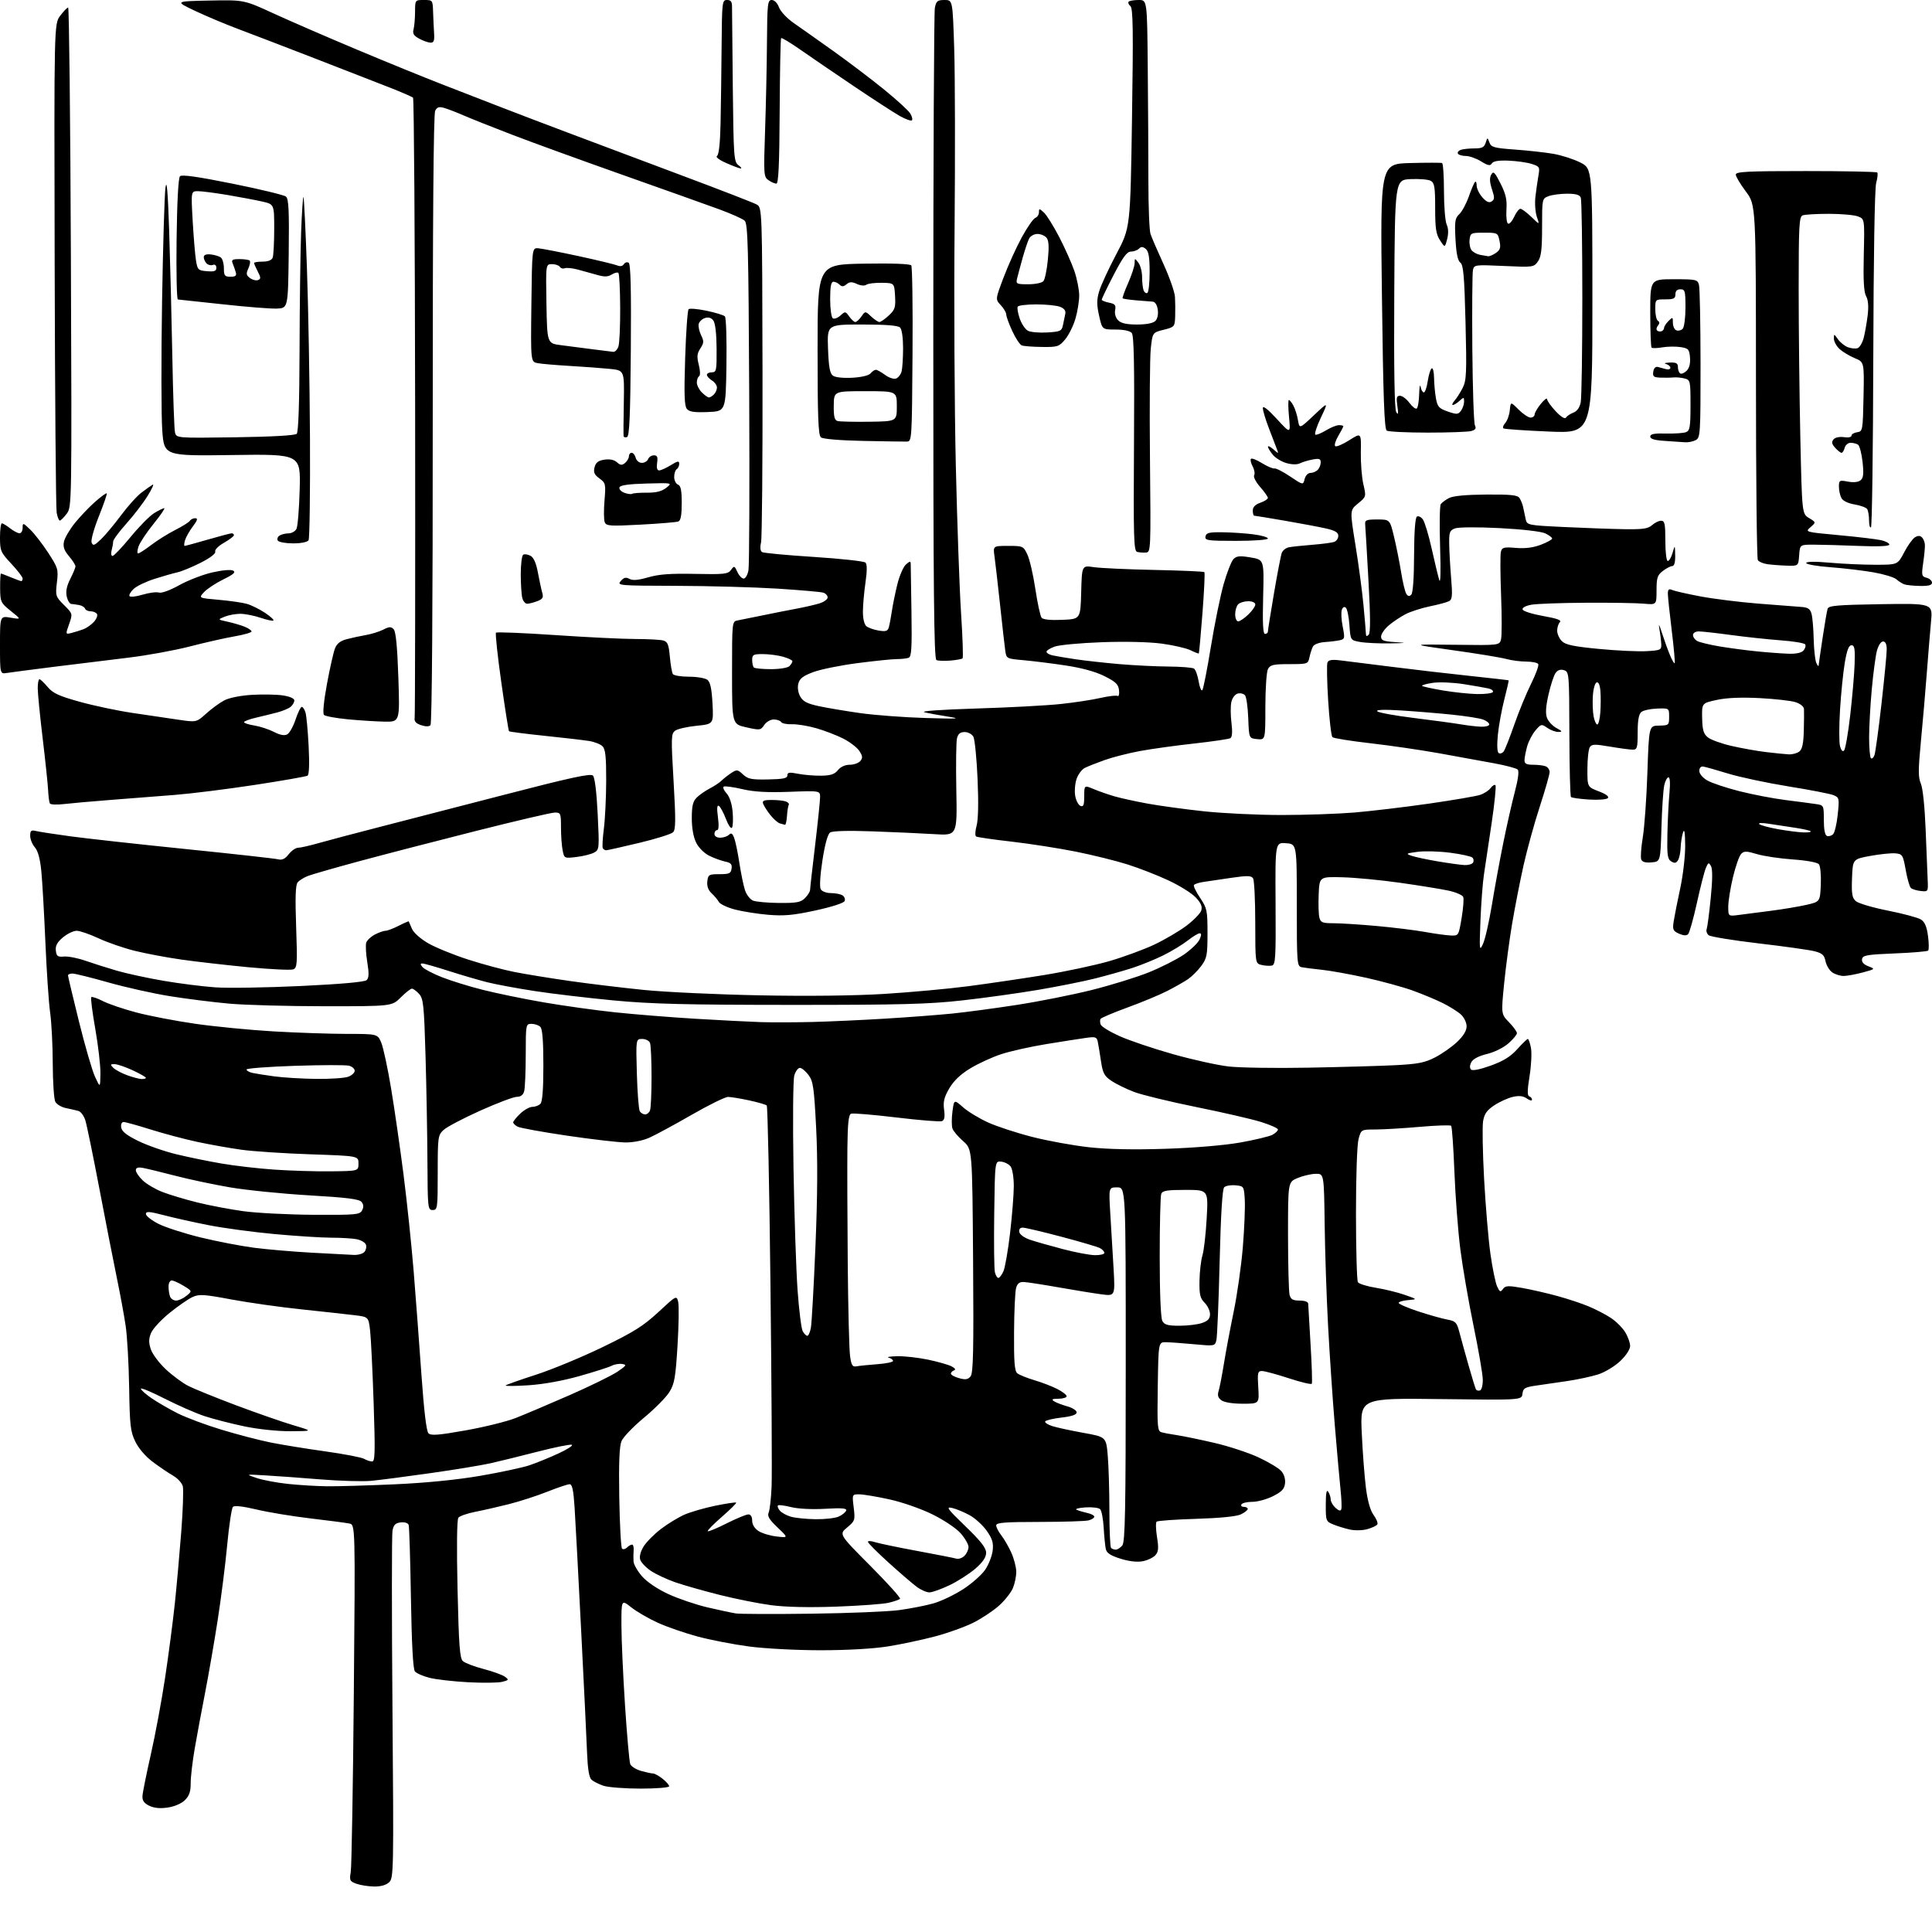 <?xml version="1.0" encoding="UTF-8" standalone="no"?>
<svg 
  version="1.1" 
  xmlns="http://www.w3.org/2000/svg" 
  xmlns:xlink="http://www.w3.org/1999/xlink" 
  xmlns:svg="http://www.w3.org/2000/svg"
  xmlns:rdf="http://www.w3.org/1999/02/22-rdf-syntax-ns#"
  xmlns:cc="http://creativecommons.org/ns#"
  xmlns:dc="http://purl.org/dc/elements/1.1/"
  viewBox="0 0 768 768"
  width="768"
  height="768"
>
<style>svg {background-color: white; }</style>"
<path stroke="none" fill="black" fill-rule="evenodd" d="M148.64,749.92C146.36,749.88 143.22,749.38 141.65,748.81C139.05,747.86 138.86,747.46 139.43,744.13C139.77,742.14 140.32,710.26 140.65,673.30C141.24,606.10 141.24,606.10 138.87,605.62C137.57,605.35 130.63,604.44 123.45,603.60C116.27,602.75 106.61,601.16 101.98,600.05C96.60,598.77 93.21,598.39 92.60,599.00C92.07,599.53 91.05,606.32 90.32,614.09C89.60,621.86 87.87,635.48 86.48,644.36C85.09,653.24 82.85,666.12 81.51,673.00C80.16,679.88 78.32,689.77 77.42,695.00C76.51,700.23 75.78,706.47 75.80,708.88C75.82,712.14 75.24,713.86 73.54,715.55C72.18,716.91 69.41,718.12 66.72,718.52C63.66,718.98 61.26,718.75 59.34,717.82C57.28,716.82 56.53,715.76 56.63,713.97C56.70,712.61 58.19,705.20 59.94,697.50C61.69,689.80 64.25,676.08 65.62,667.00C66.99,657.92 68.73,644.65 69.49,637.50C70.24,630.35 71.39,617.45 72.06,608.83C72.72,600.22 72.99,592.11 72.67,590.82C72.35,589.53 70.60,587.63 68.79,586.59C66.98,585.55 63.36,583.10 60.73,581.13C57.87,578.99 55.10,575.77 53.79,573.06C51.85,569.07 51.58,566.65 51.34,551.56C51.19,542.21 50.57,531.17 49.95,527.03C49.34,522.89 47.76,514.33 46.45,508.00C45.14,501.68 42.01,485.70 39.50,472.50C36.99,459.30 34.47,447.06 33.91,445.30C33.34,443.54 32.12,441.88 31.19,441.62C30.26,441.36 28.03,440.85 26.24,440.49C24.45,440.13 22.54,439.00 21.99,437.98C21.45,436.97 20.99,430.14 20.97,422.82C20.95,415.49 20.48,406.35 19.93,402.50C19.38,398.65 18.53,386.05 18.04,374.50C17.54,362.95 16.82,350.23 16.42,346.24C15.95,341.40 15.09,338.26 13.86,336.83C12.83,335.66 12.00,333.59 12.00,332.24C12.00,330.20 12.38,329.88 14.25,330.33C15.49,330.64 21.68,331.59 28.00,332.45C34.33,333.31 54.95,335.59 73.82,337.51C92.70,339.43 109.18,341.26 110.44,341.57C112.14,342.00 113.27,341.48 114.76,339.58C115.88,338.16 117.55,337.00 118.49,337.00C119.42,337.00 123.18,336.15 126.84,335.10C130.51,334.06 140.70,331.36 149.50,329.10C158.30,326.84 181.03,320.97 200.00,316.05C226.80,309.10 234.77,307.37 235.70,308.30C236.45,309.05 237.16,314.85 237.59,323.64C238.27,337.47 238.24,337.80 236.11,338.94C234.92,339.58 231.77,340.36 229.12,340.67C224.33,341.24 224.30,341.23 223.65,338.00C223.29,336.21 223.00,332.11 223.00,328.88C223.00,323.31 222.87,323.00 220.56,323.00C219.21,323.00 204.93,326.34 188.81,330.42C172.69,334.49 151.85,339.90 142.50,342.43C133.15,344.96 124.15,347.55 122.50,348.17C120.85,348.80 118.97,349.96 118.32,350.75C117.47,351.79 117.30,356.69 117.72,368.43C118.25,383.27 118.14,384.73 116.55,385.34C115.59,385.71 107.54,385.32 98.65,384.48C89.77,383.63 77.78,382.26 72.00,381.43C66.22,380.61 57.92,379.04 53.54,377.96C49.16,376.87 42.69,374.64 39.17,372.99C35.65,371.35 31.74,370.00 30.46,370.00C29.19,370.00 26.74,371.19 25.02,372.63C22.72,374.57 21.97,375.96 22.20,377.88C22.46,380.13 22.93,380.46 25.50,380.24C27.15,380.10 30.98,380.86 34.00,381.92C37.02,382.98 42.65,384.76 46.50,385.88C50.35,387.00 58.67,388.80 65.00,389.88C71.33,390.97 80.61,392.14 85.63,392.49C90.65,392.84 105.95,392.60 119.63,391.95C135.53,391.20 144.95,390.35 145.73,389.62C146.67,388.74 146.73,386.99 146.00,382.48C145.46,379.19 145.28,375.71 145.58,374.74C145.89,373.77 147.44,372.31 149.02,371.49C150.60,370.67 152.50,370.00 153.24,370.00C153.97,370.00 156.33,369.11 158.47,368.02C160.61,366.92 162.42,366.14 162.48,366.27C162.54,366.39 163.12,367.72 163.76,369.21C164.43,370.77 167.15,373.20 170.21,374.96C173.12,376.64 180.22,379.54 186.00,381.41C191.78,383.28 200.10,385.52 204.50,386.38C208.90,387.25 218.80,388.86 226.50,389.96C234.20,391.06 247.47,392.66 256.00,393.52C264.52,394.37 285.23,395.34 302.00,395.66C320.93,396.04 339.68,395.82 351.44,395.10C361.85,394.46 376.93,393.08 384.94,392.03C392.95,390.98 406.48,388.99 415.00,387.60C423.52,386.22 435.18,383.73 440.89,382.09C446.60,380.44 454.70,377.46 458.89,375.48C463.08,373.49 468.83,370.10 471.67,367.96C474.52,365.81 477.15,363.10 477.52,361.93C478.01,360.39 477.42,358.98 475.35,356.77C473.78,355.09 468.90,352.04 464.49,349.98C460.09,347.92 452.73,345.05 448.15,343.61C443.56,342.16 434.34,339.88 427.66,338.54C420.97,337.20 409.51,335.41 402.20,334.57C394.88,333.74 388.50,332.81 388.03,332.52C387.55,332.22 387.64,330.30 388.21,328.24C388.87,325.88 389.02,319.01 388.60,309.63C388.24,301.45 387.49,293.92 386.94,292.88C386.37,291.83 384.85,291.00 383.48,291.00C381.72,291.00 380.87,291.69 380.42,293.46C380.08,294.81 379.96,304.07 380.15,314.03C380.50,332.15 380.50,332.15 371.50,331.59C366.55,331.28 355.52,330.78 347.00,330.48C337.39,330.13 330.93,330.30 330.00,330.92C329.04,331.56 327.93,335.55 326.94,341.93C326.02,347.83 325.74,352.56 326.24,353.47C326.73,354.34 328.48,355.01 330.30,355.02C332.06,355.02 334.13,355.43 334.90,355.91C335.66,356.40 336.06,357.41 335.77,358.16C335.46,358.96 330.73,360.49 324.21,361.91C315.31,363.84 311.67,364.17 305.34,363.64C301.03,363.27 295.05,362.32 292.06,361.53C289.07,360.73 286.23,359.38 285.75,358.53C285.28,357.67 283.98,356.12 282.87,355.09C281.53,353.85 280.96,352.24 281.17,350.35C281.48,347.69 281.79,347.50 286.00,347.50C289.88,347.50 290.54,347.20 290.81,345.29C291.06,343.55 290.52,342.95 288.31,342.50C286.77,342.18 283.93,341.15 282.00,340.21C279.97,339.22 277.77,337.03 276.75,335.00C275.65,332.79 275.00,329.20 275.00,325.25C275.00,320.39 275.43,318.57 276.95,317.05C278.02,315.98 280.36,314.35 282.15,313.42C283.94,312.50 286.05,311.09 286.84,310.30C287.63,309.51 289.36,308.16 290.68,307.29C292.91,305.83 293.23,305.87 295.35,307.85C297.29,309.68 298.71,309.97 305.31,309.84C311.36,309.73 313.00,309.38 313.00,308.22C313.00,307.02 313.79,306.90 317.25,307.59C319.59,308.05 323.72,308.39 326.43,308.35C330.20,308.30 331.76,307.78 333.09,306.14C334.15,304.82 335.96,304.00 337.79,304.00C339.42,304.00 341.31,303.33 342.00,302.51C343.00,301.30 342.92,300.52 341.60,298.51C340.70,297.14 337.81,294.92 335.18,293.59C332.55,292.26 327.72,290.40 324.45,289.47C321.18,288.53 316.84,287.83 314.82,287.90C312.80,287.98 310.86,287.58 310.51,287.02C310.17,286.46 308.84,286.00 307.56,286.00C306.28,286.00 304.59,286.99 303.79,288.20C302.39,290.30 302.09,290.34 296.66,289.12C291.00,287.86 291.00,287.86 291.00,267.45C291.00,247.07 291.00,247.04 293.25,246.62C294.49,246.39 298.88,245.50 303.00,244.65C307.12,243.79 313.20,242.60 316.50,241.98C319.80,241.37 323.96,240.41 325.75,239.86C327.54,239.30 329.00,238.24 329.00,237.49C329.00,236.74 328.21,235.89 327.25,235.59C326.29,235.28 318.07,234.57 309.00,233.99C299.93,233.42 281.85,232.92 268.84,232.88C245.90,232.82 245.22,232.76 246.76,230.97C247.97,229.55 248.79,229.35 250.22,230.12C251.54,230.83 253.72,230.64 257.70,229.49C261.90,228.27 266.58,227.92 276.27,228.13C287.88,228.37 289.37,228.21 290.58,226.57C291.85,224.83 291.98,224.87 293.12,227.36C293.78,228.81 294.90,230.00 295.62,230.00C296.33,230.00 297.19,228.52 297.52,226.72C297.86,224.92 298.00,193.21 297.82,156.26C297.54,98.08 297.30,88.89 296.00,87.72C295.18,86.97 290.68,84.96 286.00,83.24C281.32,81.53 264.00,75.35 247.50,69.52C231.00,63.68 211.20,56.49 203.50,53.53C195.80,50.57 187.25,47.17 184.50,45.97C181.75,44.77 178.26,43.41 176.75,42.96C174.55,42.30 173.79,42.52 172.99,44.02C172.33,45.26 172.00,87.39 172.02,166.62C172.05,241.24 171.71,287.69 171.12,288.28C170.53,288.87 169.12,288.86 167.34,288.25C165.34,287.57 164.60,286.73 164.83,285.39C165.01,284.35 165.10,228.60 165.02,161.50C164.94,94.40 164.57,39.20 164.19,38.83C163.81,38.46 159.45,36.58 154.50,34.64C149.55,32.71 136.28,27.54 125.00,23.16C113.72,18.79 100.22,13.61 95.00,11.65C89.78,9.70 81.90,6.39 77.50,4.30C69.50,0.50 69.50,0.50 83.25,0.22C96.99,-0.06 96.99,-0.06 108.75,5.35C115.21,8.32 130.18,14.81 142.00,19.77C153.82,24.73 168.90,30.88 175.50,33.43C182.10,35.99 192.00,39.83 197.50,41.97C203.00,44.12 215.82,49.01 226.00,52.84C236.18,56.68 256.65,64.36 271.50,69.92C286.35,75.48 299.51,80.58 300.74,81.26C302.98,82.50 302.98,82.50 303.11,147.50C303.18,183.25 302.92,213.91 302.53,215.63C302.07,217.60 302.22,219.02 302.93,219.46C303.54,219.84 312.82,220.71 323.54,221.39C334.26,222.08 343.49,223.09 344.04,223.64C344.71,224.31 344.71,226.94 344.04,231.57C343.49,235.38 343.03,240.58 343.02,243.13C343.01,245.91 343.56,248.22 344.41,248.93C345.19,249.57 347.39,250.35 349.31,250.66C352.14,251.12 352.89,250.88 353.32,249.36C353.62,248.34 354.15,245.47 354.52,243.00C354.88,240.53 355.86,235.71 356.70,232.31C357.53,228.90 359.07,225.35 360.11,224.40C361.59,223.06 362.00,222.99 362.02,224.10C362.03,224.87 362.16,233.47 362.32,243.22C362.54,257.55 362.33,261.04 361.22,261.47C360.46,261.76 358.34,262.00 356.51,262.00C354.68,262.00 347.64,262.72 340.87,263.60C334.09,264.48 326.18,266.08 323.28,267.17C319.21,268.69 317.85,269.74 317.35,271.75C316.95,273.32 317.26,275.38 318.11,276.89C319.21,278.85 320.90,279.72 325.52,280.71C328.81,281.42 336.23,282.66 342.00,283.48C347.77,284.29 359.48,285.17 368.00,285.42C380.76,285.81 382.35,285.71 377.00,284.89C373.43,284.34 369.15,283.55 367.50,283.13C365.70,282.68 373.90,282.09 388.00,281.65C400.93,281.26 416.00,280.45 421.50,279.87C427.00,279.29 434.17,278.20 437.42,277.45C440.68,276.71 443.75,276.35 444.25,276.65C444.75,276.96 445.01,275.93 444.83,274.36C444.56,272.02 443.51,271.00 439.00,268.76C435.44,266.98 429.98,265.49 423.50,264.52C418.00,263.69 410.48,262.76 406.78,262.43C400.15,261.85 400.06,261.81 399.61,258.67C399.36,256.93 398.43,248.75 397.55,240.50C396.66,232.25 395.67,223.59 395.34,221.25C394.74,217.00 394.74,217.00 400.75,217.00C406.63,217.00 406.81,217.08 408.40,220.44C409.30,222.33 410.73,228.50 411.57,234.15C412.42,239.80 413.53,244.94 414.06,245.57C414.66,246.30 417.66,246.60 422.26,246.40C429.50,246.09 429.50,246.09 429.79,235.41C430.07,224.74 430.07,224.74 434.79,225.45C437.38,225.84 448.23,226.34 458.90,226.56C469.57,226.78 478.51,227.17 478.76,227.43C479.01,227.68 478.67,235.00 478.00,243.69C477.33,252.39 476.67,259.61 476.55,259.75C476.43,259.89 474.97,259.33 473.30,258.50C471.64,257.67 466.51,256.49 461.89,255.86C456.83,255.18 447.34,254.95 438.00,255.29C429.48,255.60 421.04,256.38 419.25,257.03C417.46,257.67 416.00,258.59 416.00,259.08C416.00,259.56 417.01,260.20 418.25,260.49C419.49,260.78 423.65,261.48 427.50,262.06C431.35,262.63 439.23,263.50 445.00,264.00C450.77,264.49 459.55,264.93 464.50,264.96C469.45,265.00 474.01,265.36 474.63,265.77C475.25,266.17 476.08,268.46 476.48,270.85C476.88,273.24 477.54,274.81 477.94,274.35C478.34,273.88 479.88,266.07 481.36,257.00C482.84,247.93 485.13,236.73 486.44,232.12C487.76,227.51 489.52,223.06 490.35,222.22C491.58,220.99 492.90,220.87 497.19,221.60C502.50,222.50 502.50,222.50 502.12,237.25C501.85,247.78 502.06,252.00 502.87,252.00C503.49,252.00 504.00,251.59 504.00,251.08C504.00,250.57 505.09,243.71 506.43,235.83C507.77,227.95 509.17,220.71 509.54,219.74C509.92,218.77 511.18,217.79 512.36,217.55C513.54,217.32 517.72,216.87 521.67,216.56C525.61,216.25 529.54,215.73 530.42,215.39C531.29,215.06 532.00,213.98 532.00,212.99C532.00,211.67 530.75,210.91 527.25,210.11C524.64,209.51 517.25,208.11 510.83,207.01C504.41,205.90 498.90,205.00 498.58,205.00C498.26,205.00 498.00,204.08 498.00,202.95C498.00,201.57 498.98,200.55 501.00,199.85C502.65,199.27 504.00,198.41 504.00,197.94C504.00,197.46 502.62,195.49 500.92,193.56C499.23,191.64 498.16,189.55 498.54,188.93C498.92,188.32 498.66,186.73 497.95,185.41C497.24,184.08 496.94,182.73 497.28,182.39C497.62,182.05 499.61,182.83 501.70,184.13C503.79,185.42 506.01,186.37 506.63,186.22C507.25,186.08 510.06,187.52 512.87,189.42C518.00,192.86 518.00,192.86 518.61,190.43C518.95,189.05 519.95,188.00 520.91,188.00C521.84,188.00 523.14,187.46 523.80,186.80C524.46,186.14 525.00,184.80 525.00,183.83C525.00,182.36 524.43,182.16 521.75,182.67C519.96,183.00 517.71,183.69 516.74,184.18C515.67,184.73 513.58,184.70 511.45,184.11C509.52,183.58 507.07,182.10 506.00,180.82C504.94,179.54 504.05,178.09 504.03,177.60C504.01,177.10 504.98,177.55 506.17,178.60C508.31,180.47 508.33,180.47 507.57,178.50C507.14,177.40 505.72,173.68 504.40,170.23C503.08,166.78 502.00,163.18 502.00,162.23C502.00,161.11 503.94,162.60 507.52,166.50C513.04,172.50 513.04,172.50 512.41,165.75C512.05,162.04 512.03,159.00 512.35,159.00C512.67,159.00 513.48,160.01 514.15,161.25C514.82,162.49 515.64,165.07 515.96,167.00C516.55,170.50 516.55,170.50 522.32,165.06C528.09,159.62 528.09,159.62 525.05,166.06C523.37,169.60 522.41,172.63 522.90,172.80C523.39,172.96 525.30,172.18 527.15,171.05C528.99,169.93 531.29,169.01 532.25,169.00C533.21,169.00 534.00,169.20 534.00,169.44C534.00,169.69 533.08,171.45 531.95,173.35C530.83,175.26 530.31,177.07 530.81,177.38C531.30,177.69 533.82,176.60 536.41,174.96C541.10,171.98 541.10,171.98 540.95,179.74C540.87,184.01 541.32,189.74 541.96,192.48C543.11,197.45 543.10,197.47 539.84,200.13C536.57,202.80 536.57,202.80 538.81,216.65C540.05,224.27 541.48,235.00 542.00,240.50C542.52,246.00 542.96,251.15 542.97,251.95C542.99,252.97 543.31,253.09 544.06,252.34C544.81,251.59 544.79,245.25 543.99,230.89C543.37,219.68 542.79,209.60 542.68,208.50C542.52,206.74 543.11,206.50 547.50,206.50C552.50,206.50 552.50,206.50 554.18,213.50C555.10,217.35 556.36,223.66 556.98,227.53C557.60,231.39 558.51,235.21 559.01,236.02C559.66,237.07 560.22,237.18 561.00,236.40C561.67,235.73 562.09,229.76 562.12,220.67C562.15,211.43 562.57,205.77 563.24,205.35C563.82,204.99 564.89,205.50 565.61,206.48C566.33,207.47 567.89,212.60 569.07,217.89C570.25,223.17 571.61,228.85 572.10,230.50C572.64,232.36 572.78,227.44 572.46,217.50C572.18,208.70 572.30,201.00 572.73,200.40C573.15,199.79 574.62,198.71 575.98,197.99C577.61,197.13 582.72,196.65 590.77,196.59C600.68,196.52 603.26,196.79 604.04,198.00C604.58,198.82 605.21,200.40 605.45,201.50C605.68,202.60 606.12,204.69 606.43,206.14C606.98,208.78 606.98,208.78 621.74,209.50C629.86,209.89 640.62,210.28 645.65,210.36C653.09,210.47 655.15,210.17 656.72,208.75C657.79,207.79 659.41,207.00 660.33,207.00C661.75,207.00 662.00,208.19 662.00,215.00C662.00,219.51 662.42,223.00 662.97,223.00C663.51,223.00 664.37,221.54 664.88,219.75C665.82,216.50 665.82,216.50 665.91,220.75C665.97,223.52 665.56,225.01 664.75,225.02C664.06,225.03 662.38,225.91 661.00,226.97C658.84,228.62 658.50,229.68 658.50,234.66C658.50,240.43 658.50,240.43 653.50,239.97C650.75,239.71 640.39,239.54 630.48,239.60C620.57,239.65 610.75,240.01 608.66,240.40C606.40,240.83 605.03,241.59 605.27,242.31C605.48,242.96 609.15,244.12 613.41,244.87C618.97,245.85 620.86,246.54 620.08,247.32C619.49,247.91 619.00,249.44 619.00,250.70C619.00,251.96 619.84,253.84 620.86,254.86C622.32,256.32 625.50,256.99 635.61,257.96C642.70,258.64 651.20,259.04 654.50,258.85C660.18,258.52 660.49,258.37 660.38,256.00C660.31,254.62 659.98,251.93 659.64,250.00C659.22,247.64 659.54,248.13 660.62,251.50C661.50,254.25 662.92,258.19 663.77,260.26C664.62,262.33 665.49,263.85 665.70,263.63C665.92,263.42 665.39,257.60 664.55,250.71C663.70,243.81 663.00,237.19 663.00,235.98C663.00,234.27 663.39,233.95 664.75,234.54C665.71,234.96 670.77,236.10 676.00,237.09C681.23,238.07 691.58,239.36 699.00,239.95C706.42,240.54 714.06,241.13 715.96,241.26C718.70,241.45 719.56,242.02 720.11,244.00C720.49,245.38 720.88,249.88 720.97,254.00C721.06,258.12 721.53,262.40 722.00,263.50C722.47,264.60 722.89,265.05 722.94,264.50C722.98,263.95 723.69,259.00 724.52,253.50C725.35,248.00 726.24,242.82 726.50,242.00C726.90,240.74 730.35,240.45 747.64,240.17C768.30,239.85 768.30,239.85 767.61,247.17C767.23,251.20 766.47,260.44 765.92,267.71C765.37,274.97 764.32,287.12 763.59,294.71C762.50,306.05 762.49,309.03 763.57,311.50C764.33,313.26 765.11,320.68 765.46,329.50C765.78,337.75 766.14,346.75 766.27,349.50C766.50,354.50 766.50,354.50 763.50,354.18C761.85,354.01 760.09,353.46 759.59,352.97C759.08,352.48 758.16,349.24 757.54,345.79C756.47,339.85 756.25,339.48 753.45,339.22C751.83,339.07 747.35,339.53 743.50,340.23C736.50,341.52 736.50,341.52 736.21,349.07C735.97,355.30 736.24,356.90 737.71,358.21C738.70,359.09 744.45,360.79 750.50,361.99C756.55,363.19 762.45,364.78 763.61,365.52C765.12,366.48 765.92,368.35 766.41,372.05C766.79,374.90 766.82,377.52 766.47,377.87C766.12,378.22 760.14,378.73 753.18,379.00C742.16,379.44 740.48,379.73 740.19,381.25C739.97,382.40 740.81,383.37 742.68,384.10C745.50,385.21 745.50,385.21 740.50,386.56C737.75,387.30 734.36,387.93 732.97,387.96C731.58,387.98 729.50,387.34 728.35,386.54C727.20,385.73 726.00,383.73 725.67,382.08C725.18,379.65 724.37,378.92 721.28,378.13C719.20,377.60 709.18,376.19 699.00,375.00C688.83,373.81 679.92,372.35 679.21,371.76C678.49,371.16 678.14,370.07 678.43,369.33C678.71,368.58 679.44,363.05 680.04,357.02C680.77,349.77 680.80,345.47 680.15,344.31C679.26,342.71 679.07,342.78 678.11,345.02C677.53,346.38 675.92,352.65 674.54,358.94C673.16,365.23 671.58,370.82 671.04,371.36C670.39,372.01 669.14,371.93 667.40,371.14C665.04,370.06 664.81,369.52 665.32,366.21C665.64,364.17 666.81,358.23 667.94,353.00C669.06,347.77 669.93,340.12 669.89,336.00C669.83,330.73 669.56,329.24 669.00,331.00C668.56,332.38 668.15,335.07 668.08,337.00C668.02,338.93 667.54,341.18 667.01,342.00C666.28,343.14 665.64,343.24 664.33,342.42C662.85,341.50 662.63,339.89 662.82,331.42C662.94,325.97 663.31,318.69 663.63,315.25C664.00,311.38 663.85,309.00 663.24,309.00C662.70,309.00 661.93,310.46 661.55,312.25C661.16,314.04 660.66,321.57 660.45,329.00C660.05,342.50 660.05,342.50 656.52,342.81C654.08,343.03 652.80,342.66 652.41,341.62C652.09,340.79 652.37,336.82 653.04,332.81C653.70,328.79 654.53,317.18 654.87,307.00C655.50,288.50 655.50,288.50 659.50,288.44C663.38,288.37 663.50,288.27 663.50,284.94C663.50,281.50 663.50,281.50 658.70,281.67C656.07,281.76 653.25,282.37 652.45,283.04C651.44,283.88 651.00,286.33 651.00,291.12C651.00,297.31 650.80,298.00 649.02,298.00C647.93,298.00 643.85,297.45 639.96,296.79C633.91,295.75 632.75,295.79 631.96,297.04C631.45,297.84 631.02,301.73 631.02,305.67C631.00,312.83 631.00,312.83 635.55,314.57C638.48,315.69 639.75,316.65 639.12,317.28C638.59,317.81 635.21,318.06 631.62,317.83C628.02,317.60 624.81,317.15 624.49,316.82C624.17,316.50 623.88,305.17 623.85,291.65C623.79,267.69 623.74,267.05 621.72,266.41C620.34,265.97 619.23,266.33 618.38,267.50C617.68,268.45 616.41,272.31 615.56,276.06C614.48,280.80 614.29,283.64 614.96,285.38C615.48,286.76 617.17,288.57 618.70,289.40C621.07,290.69 621.19,290.93 619.47,290.96C618.36,290.98 616.37,290.25 615.06,289.33C612.78,287.73 612.60,287.77 610.39,290.33C609.13,291.80 607.62,294.69 607.05,296.75C606.48,298.81 606.01,301.29 606.01,302.25C606.00,303.58 606.83,304.00 609.42,304.00C611.30,304.00 613.55,304.27 614.42,304.61C615.29,304.94 616.00,305.98 616.00,306.91C616.00,307.84 614.25,313.98 612.11,320.55C609.96,327.12 607.05,337.68 605.63,344.00C604.22,350.32 602.18,360.74 601.10,367.14C600.02,373.55 598.59,384.26 597.92,390.95C596.71,403.10 596.71,403.10 599.85,406.35C601.58,408.13 603.00,410.09 603.00,410.69C603.00,411.30 601.47,413.13 599.61,414.77C597.68,416.46 594.01,418.28 591.09,418.98C587.85,419.76 585.56,420.95 584.89,422.21C584.22,423.45 584.17,424.57 584.75,425.15C585.33,425.73 588.31,425.14 592.59,423.60C597.65,421.77 600.47,420.03 603.14,417.05C605.14,414.82 607.03,413.00 607.34,413.00C607.65,413.00 608.21,414.61 608.58,416.57C608.95,418.54 608.70,423.59 608.02,427.79C607.12,433.33 607.09,435.53 607.89,435.80C608.50,436.00 609.00,436.60 609.00,437.14C609.00,437.68 608.08,437.47 606.95,436.67C605.48,435.65 603.88,435.46 601.38,436.03C599.45,436.46 596.15,437.96 594.03,439.36C591.05,441.33 590.05,442.75 589.55,445.70C589.20,447.79 589.38,458.17 589.96,468.77C590.54,479.36 591.66,492.68 592.46,498.37C593.26,504.06 594.45,509.89 595.11,511.34C596.15,513.62 596.46,513.76 597.45,512.40C598.44,511.05 599.47,510.99 605.05,511.97C608.60,512.60 614.88,514.03 619.00,515.16C623.12,516.28 628.75,518.15 631.50,519.30C634.25,520.45 638.19,522.49 640.25,523.83C642.31,525.17 644.90,527.72 646.00,529.50C647.10,531.28 648.00,533.77 648.00,535.02C648.00,536.38 646.41,538.83 644.07,541.05C641.90,543.11 637.96,545.49 635.32,546.34C632.67,547.19 627.12,548.38 623.00,548.99C618.88,549.59 613.25,550.41 610.50,550.81C606.14,551.44 605.46,551.86 605.20,554.05C604.91,556.56 604.91,556.56 572.79,556.16C540.68,555.76 540.68,555.76 541.32,569.63C541.67,577.26 542.42,587.10 542.98,591.50C543.65,596.70 544.72,600.47 546.05,602.27C547.17,603.80 547.83,605.47 547.51,605.98C547.19,606.50 545.39,607.35 543.51,607.87C541.58,608.40 538.52,608.46 536.46,607.99C534.47,607.54 531.52,606.63 529.92,605.96C527.11,604.80 527.00,604.51 527.02,598.13C527.03,593.48 527.32,591.95 528.00,593.00C528.53,593.83 528.98,595.22 528.98,596.10C528.99,596.97 529.85,598.46 530.90,599.41C532.22,600.60 532.91,600.76 533.19,599.93C533.41,599.27 533.27,595.76 532.88,592.12C532.50,588.48 531.47,576.95 530.60,566.50C529.73,556.05 528.53,538.27 527.93,527.00C527.32,515.73 526.71,497.50 526.57,486.50C526.31,466.50 526.31,466.50 522.90,466.61C521.03,466.67 517.81,467.44 515.75,468.31C512.00,469.90 512.00,469.90 512.01,491.20C512.02,502.91 512.30,513.51 512.63,514.75C513.10,516.52 513.95,517.00 516.62,517.00C518.64,517.00 520.01,517.50 520.03,518.25C520.04,518.94 520.47,526.22 520.97,534.44C521.47,542.66 521.69,549.69 521.46,550.06C521.23,550.44 517.10,549.45 512.28,547.87C507.46,546.29 502.67,545.00 501.64,545.00C499.96,545.00 499.81,545.67 500.18,551.50C500.59,558.00 500.59,558.00 493.99,558.00C490.02,558.00 486.64,557.46 485.54,556.65C484.17,555.65 483.88,554.67 484.43,552.90C484.84,551.58 485.78,546.67 486.54,542.00C487.29,537.33 489.04,528.03 490.42,521.34C491.80,514.65 493.43,503.17 494.04,495.84C494.64,488.50 494.99,480.02 494.82,477.00C494.50,471.56 494.47,471.50 491.12,471.18C489.27,471.00 487.25,471.35 486.63,471.97C485.90,472.70 485.28,482.93 484.82,501.72C484.44,517.47 483.86,531.44 483.53,532.75C482.94,535.10 482.82,535.12 474.71,534.36C470.20,533.94 465.15,533.57 463.50,533.55C460.50,533.50 460.50,533.50 460.23,551.18C459.98,567.38 460.10,568.89 461.73,569.35C462.70,569.63 465.52,570.15 468.00,570.52C470.48,570.89 477.13,572.27 482.79,573.58C488.45,574.90 496.33,577.49 500.29,579.33C504.26,581.18 508.32,583.62 509.32,584.76C510.43,586.00 511.02,587.95 510.82,589.66C510.57,591.88 509.53,592.99 506.04,594.75C503.58,595.99 499.90,597.00 497.85,597.00C495.80,597.00 493.84,597.45 493.50,598.00C493.16,598.55 493.58,599.00 494.44,599.00C495.30,599.00 496.00,599.38 496.00,599.84C496.00,600.30 494.76,601.27 493.25,601.99C491.52,602.82 484.94,603.47 475.50,603.76C467.25,604.01 460.17,604.51 459.77,604.88C459.38,605.25 459.45,608.01 459.93,611.03C460.64,615.44 460.51,616.83 459.27,618.23C458.42,619.18 456.15,620.26 454.22,620.62C452.00,621.04 448.76,620.66 445.36,619.59C441.37,618.33 439.90,617.34 439.56,615.70C439.30,614.49 438.93,610.68 438.73,607.24C438.53,603.79 437.90,600.50 437.32,599.92C436.75,599.35 434.08,599.03 431.39,599.22C428.70,599.40 427.18,599.84 428.00,600.19C428.82,600.55 430.74,601.10 432.25,601.44C433.76,601.77 435.00,602.43 435.00,602.90C435.00,603.38 433.99,604.04 432.75,604.37C431.51,604.70 422.74,604.98 413.25,604.99C399.35,605.00 396.00,605.26 396.00,606.37C396.00,607.12 396.91,608.88 398.02,610.30C399.13,611.71 400.92,614.80 402.00,617.18C403.07,619.56 403.97,622.98 403.98,624.78C403.99,626.59 403.39,629.51 402.65,631.28C401.91,633.05 399.45,636.17 397.18,638.22C394.91,640.27 390.33,643.32 386.99,645.00C383.65,646.69 376.78,649.16 371.71,650.50C366.64,651.84 358.23,653.63 353.00,654.47C347.16,655.40 336.88,655.99 326.30,656.00C316.74,656.00 304.09,655.34 297.80,654.51C291.59,653.69 282.36,651.90 277.30,650.54C272.24,649.18 265.12,646.72 261.49,645.07C257.85,643.42 253.10,640.67 250.94,638.95C247.00,635.83 247.00,635.83 247.03,646.17C247.04,651.85 247.69,666.17 248.46,678.00C249.23,689.83 250.16,700.28 250.53,701.23C250.90,702.18 252.84,703.42 254.85,703.97C256.86,704.53 259.00,704.99 259.62,704.99C260.23,705.00 261.92,705.93 263.37,707.07C264.81,708.21 266.00,709.56 266.00,710.07C266.00,710.59 260.96,711.00 254.65,711.00C248.41,711.00 241.77,710.49 239.90,709.87C238.03,709.25 235.88,708.16 235.11,707.45C234.18,706.57 233.61,703.11 233.37,696.83C233.18,691.70 232.12,669.73 231.01,648.00C229.91,626.27 228.74,604.34 228.41,599.25C227.97,592.34 227.46,590.00 226.43,590.00C225.67,590.00 221.65,591.35 217.50,593.00C213.35,594.65 206.47,596.87 202.22,597.94C197.98,599.01 191.95,600.38 188.83,600.99C185.71,601.61 182.73,602.65 182.21,603.30C181.63,604.04 181.50,615.08 181.88,631.72C182.39,654.06 182.77,659.18 184.00,660.31C184.82,661.07 188.51,662.48 192.19,663.44C195.87,664.40 199.69,665.78 200.69,666.51C202.37,667.74 202.29,667.89 199.61,668.56C198.03,668.96 191.95,669.03 186.11,668.72C180.28,668.41 173.38,667.62 170.78,666.97C168.18,666.31 165.56,665.17 164.94,664.42C164.19,663.53 163.66,653.72 163.35,635.29C163.10,620.00 162.70,606.91 162.45,606.18C162.19,605.41 160.89,605.00 159.29,605.18C157.16,605.43 156.45,606.15 156.02,608.50C155.71,610.15 155.71,641.88 156.01,679.00C156.53,744.19 156.48,746.56 154.66,748.25C153.46,749.37 151.29,749.97 148.64,749.92zM322.50,641.47C337.35,641.28 353.10,640.63 357.50,640.03C361.90,639.43 367.98,638.24 371.00,637.39C374.02,636.54 379.36,634.00 382.86,631.73C386.36,629.47 390.34,625.94 391.70,623.88C393.06,621.83 394.37,618.42 394.61,616.32C394.96,613.30 394.46,611.66 392.23,608.50C390.68,606.30 387.63,603.52 385.45,602.32C383.28,601.13 380.15,599.83 378.50,599.44C375.89,598.82 376.56,599.75 383.75,606.70C389.91,612.64 392.00,615.32 392.00,617.25C392.00,619.05 390.70,620.97 387.75,623.54C385.41,625.57 380.80,628.53 377.50,630.12C374.20,631.70 370.57,633.00 369.44,633.00C368.31,633.00 366.03,631.99 364.36,630.75C362.70,629.51 357.66,625.17 353.17,621.11C348.68,617.04 345.00,613.35 345.00,612.91C345.00,612.47 346.24,612.51 347.75,613.01C349.26,613.50 356.80,615.08 364.50,616.50C372.20,617.93 379.24,619.31 380.14,619.58C381.05,619.85 382.51,619.35 383.39,618.46C384.28,617.58 385.00,616.00 385.00,614.96C385.00,613.92 383.60,611.48 381.89,609.53C380.13,607.52 375.26,604.26 370.64,601.98C366.04,599.72 358.58,597.12 353.50,596.01C348.55,594.93 343.20,594.03 341.61,594.02C338.72,594.00 338.72,594.00 339.36,599.25C339.97,604.28 339.86,604.61 336.75,607.20C333.50,609.91 333.50,609.91 345.95,622.42C352.80,629.30 358.12,635.21 357.78,635.55C357.44,635.90 355.44,636.60 353.33,637.11C351.22,637.63 341.85,638.32 332.50,638.66C321.51,639.05 312.32,638.85 306.50,638.08C301.55,637.42 292.32,635.58 286.00,633.98C279.68,632.39 271.80,630.15 268.50,629.01C265.20,627.87 260.85,625.84 258.83,624.51C256.81,623.17 254.87,621.15 254.51,620.02C254.10,618.75 254.61,616.75 255.86,614.73C256.96,612.96 260.07,609.82 262.77,607.76C265.47,605.71 269.66,603.16 272.09,602.09C274.52,601.03 280.05,599.43 284.38,598.54C288.72,597.66 292.43,597.10 292.64,597.31C292.85,597.51 290.29,600.06 286.96,602.96C283.62,605.86 281.10,608.43 281.35,608.68C281.59,608.93 284.98,607.52 288.87,605.56C292.77,603.60 296.64,602.00 297.48,602.00C298.43,602.00 299.00,602.92 299.00,604.48C299.00,606.02 299.95,607.58 301.51,608.60C302.90,609.51 306.14,610.49 308.72,610.78C313.41,611.31 313.41,611.31 309.08,607.19C305.78,604.05 304.95,602.65 305.55,601.29C305.99,600.30 306.52,595.67 306.72,591.00C306.92,586.33 306.72,550.47 306.28,511.32C305.84,472.17 305.17,439.84 304.79,439.46C304.42,439.08 301.27,438.17 297.80,437.42C294.34,436.68 290.57,436.05 289.44,436.04C288.31,436.02 281.79,439.22 274.94,443.16C268.10,447.10 260.53,451.19 258.13,452.26C255.52,453.42 251.65,454.18 248.55,454.14C245.70,454.11 235.30,452.90 225.44,451.45C215.59,450.00 206.74,448.39 205.77,447.87C204.79,447.36 204.00,446.58 204.00,446.15C204.00,445.72 205.26,444.16 206.80,442.69C208.35,441.21 210.51,440.00 211.60,440.00C212.70,440.00 214.14,439.46 214.80,438.80C215.62,437.98 216.00,433.13 216.00,423.50C216.00,413.87 215.62,409.02 214.80,408.20C214.14,407.54 212.56,407.00 211.30,407.00C209.03,407.00 209.00,407.14 208.99,419.25C208.98,425.99 208.70,432.51 208.37,433.75C207.97,435.26 207.01,436.00 205.47,436.00C204.20,436.00 197.64,438.48 190.88,441.51C184.13,444.54 177.57,448.00 176.30,449.19C174.10,451.25 174.00,451.99 174.00,466.17C174.00,480.33 173.91,481.00 172.00,481.00C170.07,481.00 170.00,480.30 169.91,461.75C169.86,451.16 169.52,432.31 169.16,419.85C168.57,399.54 168.30,396.99 166.60,395.10C165.55,393.95 164.26,393.00 163.75,393.00C163.23,393.00 161.22,394.58 159.30,396.50C155.80,400.00 155.80,400.00 129.15,400.00C114.49,399.99 97.33,399.53 91.00,398.95C84.67,398.38 74.10,397.05 67.50,395.99C60.90,394.93 49.90,392.47 43.05,390.53C36.21,388.59 29.79,387.00 28.80,387.00C27.81,387.00 27.01,387.34 27.03,387.75C27.04,388.16 28.99,396.38 31.37,406.00C33.75,415.62 36.62,425.52 37.76,428.00C39.83,432.50 39.83,432.50 39.92,426.75C39.96,423.59 39.04,415.59 37.87,408.96C36.70,402.34 35.98,396.68 36.28,396.39C36.57,396.10 38.66,396.80 40.92,397.96C43.18,399.11 49.18,401.15 54.26,402.49C59.34,403.83 69.86,405.85 77.64,406.97C85.42,408.09 99.37,409.45 108.64,409.99C117.91,410.53 131.04,410.98 137.80,410.99C150.10,411.00 150.10,411.00 151.57,414.51C152.38,416.45 154.14,424.66 155.48,432.76C156.83,440.87 159.05,456.27 160.42,467.00C161.79,477.73 163.60,495.05 164.45,505.50C165.29,515.95 166.68,534.40 167.53,546.50C168.54,560.82 169.51,568.94 170.32,569.75C171.32,570.75 174.27,570.52 185.03,568.61C192.44,567.30 201.43,565.08 205.00,563.68C208.57,562.28 218.20,558.19 226.40,554.60C234.59,551.01 243.14,546.82 245.40,545.30C249.03,542.85 249.25,542.49 247.30,542.20C246.09,542.02 244.24,542.34 243.18,542.90C242.12,543.47 236.36,545.31 230.38,547.00C223.62,548.91 215.90,550.29 210.00,550.67C204.78,551.01 200.72,551.03 201.00,550.74C201.28,550.44 206.68,548.53 213.00,546.49C219.32,544.45 231.25,539.52 239.50,535.52C251.96,529.49 255.72,527.12 261.72,521.57C268.84,514.96 268.94,514.91 269.58,517.47C269.94,518.90 269.83,526.70 269.33,534.82C268.55,547.61 268.12,550.07 266.09,553.36C264.79,555.45 260.26,560.04 256.00,563.56C251.74,567.09 247.71,571.28 247.05,572.88C246.21,574.91 245.94,581.67 246.17,595.31C246.35,606.05 246.85,615.18 247.27,615.60C247.69,616.02 248.57,615.83 249.22,615.18C249.87,614.53 250.78,614.00 251.24,614.00C251.70,614.00 251.99,615.01 251.88,616.25C251.78,617.49 251.76,619.50 251.84,620.72C251.93,621.93 253.46,624.60 255.25,626.64C257.20,628.87 261.38,631.69 265.70,633.68C269.66,635.51 276.63,637.88 281.20,638.95C285.76,640.01 290.85,641.10 292.50,641.36C294.15,641.62 307.65,641.67 322.50,641.47zM443.54,616.00C444.21,616.00 445.37,615.26 446.13,614.35C447.26,612.98 447.50,600.50 447.50,542.35C447.50,472.00 447.50,472.00 444.11,472.00C440.73,472.00 440.73,472.00 441.35,482.25C441.70,487.89 442.28,497.61 442.64,503.86C443.30,515.23 443.30,515.23 437.90,514.52C434.93,514.13 427.32,512.90 421.00,511.78C414.68,510.66 408.40,509.69 407.06,509.62C405.26,509.53 404.43,510.16 403.91,512.00C403.52,513.38 403.15,521.31 403.10,529.63C403.02,541.32 403.31,545.01 404.37,545.89C405.13,546.52 408.16,547.75 411.12,548.63C414.08,549.50 418.19,551.08 420.25,552.13C422.31,553.18 424.00,554.48 424.00,555.02C424.00,555.56 422.54,556.01 420.75,556.02C418.26,556.03 417.85,556.26 419.00,557.02C419.82,557.56 422.19,558.47 424.25,559.04C426.31,559.61 428.00,560.69 428.00,561.44C428.00,562.36 426.06,563.03 422.00,563.50C418.70,563.88 415.77,564.57 415.49,565.02C415.21,565.47 416.45,566.31 418.24,566.88C420.03,567.46 425.60,568.66 430.61,569.57C439.72,571.20 439.72,571.20 440.36,578.75C440.71,582.90 441.00,592.68 441.00,600.48C441.00,608.28 441.30,614.97 441.67,615.33C442.03,615.70 442.88,616.00 443.54,616.00zM324.20,603.91C327.89,603.96 332.03,603.49 333.40,602.86C334.77,602.24 336.10,601.17 336.36,600.49C336.73,599.55 334.76,599.38 327.98,599.77C322.73,600.06 317.23,599.79 314.44,599.09C311.87,598.44 309.52,598.14 309.24,598.43C308.95,598.72 309.29,599.64 309.98,600.48C310.68,601.32 312.66,602.42 314.38,602.91C316.09,603.41 320.52,603.86 324.20,603.91zM130.00,590.82C134.12,590.87 146.28,590.51 157.00,590.03C169.49,589.46 181.71,588.25 191.00,586.64C198.98,585.27 207.75,583.39 210.50,582.46C213.25,581.53 218.43,579.42 222.00,577.77C225.57,576.13 227.96,574.57 227.31,574.32C226.65,574.07 220.57,575.30 213.81,577.04C207.04,578.78 198.57,580.87 195.00,581.67C191.43,582.47 180.62,584.25 171.00,585.61C161.38,586.98 150.80,588.35 147.50,588.66C144.20,588.97 135.20,588.71 127.50,588.09C119.80,587.46 109.90,586.74 105.50,586.49C97.50,586.02 97.50,586.02 102.00,587.53C104.47,588.36 110.10,589.42 114.50,589.88C118.90,590.35 125.88,590.77 130.00,590.82zM147.90,580.97C149.09,581.00 149.18,577.40 148.53,557.75C148.10,544.96 147.47,532.02 147.13,529.00C146.50,523.50 146.50,523.50 141.00,522.82C137.97,522.45 128.53,521.41 120.00,520.51C111.47,519.62 98.88,517.84 92.00,516.56C80.94,514.49 79.15,514.38 76.48,515.62C74.82,516.38 70.72,519.22 67.38,521.93C64.04,524.63 60.75,528.20 60.06,529.86C59.09,532.19 59.07,533.68 59.95,536.35C60.58,538.25 63.26,541.84 65.90,544.31C68.55,546.79 72.58,549.77 74.86,550.93C77.14,552.09 85.64,555.54 93.75,558.59C101.86,561.64 112.10,565.21 116.50,566.52C124.50,568.89 124.50,568.89 115.50,568.93C110.20,568.95 102.59,568.15 97.00,566.97C91.78,565.88 84.69,564.05 81.25,562.91C77.81,561.77 70.73,558.66 65.50,556.00C60.28,553.34 56.00,551.55 56.00,552.03C56.00,552.51 57.91,554.22 60.25,555.82C62.59,557.42 67.27,560.13 70.66,561.84C74.05,563.54 81.93,566.48 88.16,568.36C94.40,570.25 103.10,572.51 107.50,573.40C111.90,574.29 121.67,575.88 129.21,576.93C136.75,577.99 143.72,579.32 144.71,579.90C145.69,580.47 147.13,580.95 147.90,580.97zM588.34,552.71C588.98,552.49 589.47,550.56 589.43,548.41C589.40,546.26 587.74,536.62 585.75,527.00C583.77,517.38 581.40,503.65 580.49,496.50C579.59,489.35 578.53,475.54 578.15,465.82C577.77,456.09 577.19,447.85 576.85,447.51C576.51,447.18 570.89,447.37 564.37,447.94C557.84,448.51 549.93,448.98 546.80,448.99C541.09,449.00 541.09,449.00 540.05,452.75C539.45,454.91 539.02,467.51 539.02,482.50C539.03,496.80 539.37,509.04 539.79,509.69C540.20,510.35 543.41,511.34 546.92,511.91C550.42,512.47 555.59,513.74 558.39,514.72C563.50,516.50 563.50,516.50 559.75,516.81C557.69,516.98 556.00,517.48 556.00,517.93C556.00,518.37 559.49,519.88 563.75,521.29C568.01,522.69 573.18,524.15 575.24,524.53C578.59,525.15 579.09,525.65 580.07,529.36C580.67,531.64 582.30,537.55 583.70,542.50C585.10,547.45 586.46,551.86 586.71,552.30C586.97,552.74 587.70,552.93 588.34,552.71zM385.82,547.12C386.89,545.82 387.08,536.84 386.82,501.15C386.50,456.80 386.50,456.80 382.89,453.65C380.90,451.92 378.98,449.66 378.62,448.62C378.26,447.59 378.26,444.56 378.61,441.88C379.26,437.02 379.26,437.02 382.85,440.17C384.82,441.91 389.28,444.61 392.76,446.19C396.23,447.77 404.12,450.35 410.29,451.93C416.45,453.51 426.63,455.36 432.91,456.05C440.48,456.88 450.74,457.08 463.41,456.66C474.83,456.29 486.74,455.28 493.06,454.16C498.86,453.12 504.60,451.75 505.81,451.10C507.01,450.46 508.00,449.51 508.00,449.00C508.00,448.50 504.96,447.14 501.25,445.99C497.54,444.84 485.95,442.17 475.50,440.06C465.05,437.94 453.95,435.25 450.84,434.07C447.73,432.89 443.68,430.91 441.84,429.68C439.00,427.76 438.38,426.62 437.68,421.97C437.23,418.96 436.66,415.48 436.41,414.24C436.00,412.21 435.54,412.04 431.73,412.57C429.40,412.89 422.32,414.00 416.00,415.03C409.68,416.06 401.57,417.87 398.00,419.05C394.43,420.22 388.91,422.75 385.75,424.67C381.85,427.03 379.15,429.59 377.37,432.62C375.31,436.15 374.86,437.95 375.29,441.12C375.68,444.03 375.44,445.28 374.41,445.67C373.63,445.97 365.48,445.31 356.31,444.21C347.13,443.11 339.03,442.43 338.31,442.71C337.33,443.09 336.96,446.55 336.85,456.36C336.77,463.59 336.83,484.12 336.99,502.00C337.14,519.88 337.56,536.52 337.91,539.00C338.44,542.79 338.86,543.44 340.52,543.13C341.61,542.92 345.31,542.55 348.75,542.29C352.19,542.04 355.00,541.45 355.00,540.99C355.00,540.53 354.21,539.94 353.25,539.69C352.29,539.44 353.83,539.18 356.68,539.12C359.54,539.05 365.08,539.68 369.00,540.50C372.92,541.33 377.11,542.53 378.31,543.17C379.67,543.90 380.02,544.49 379.25,544.75C378.56,544.98 378.00,545.57 378.00,546.05C378.00,546.54 379.46,547.35 381.25,547.84C383.80,548.55 384.78,548.39 385.82,547.12zM320.92,531.00C321.39,531.00 322.03,529.54 322.35,527.75C322.67,525.96 323.48,511.45 324.15,495.50C324.99,475.46 325.07,460.88 324.43,448.32C323.60,432.26 323.25,429.81 321.39,427.32C320.23,425.77 318.69,424.50 317.96,424.50C317.24,424.50 316.24,425.85 315.75,427.50C315.25,429.18 315.11,445.50 315.43,464.50C315.75,483.20 316.48,504.98 317.05,512.89C317.62,520.81 318.53,528.12 319.08,529.14C319.62,530.16 320.45,531.00 320.92,531.00zM468.89,527.00C472.08,527.00 476.12,526.51 477.85,525.90C480.20,525.08 481.00,524.20 481.00,522.40C481.00,521.08 480.03,519.03 478.85,517.85C477.06,516.06 476.72,514.62 476.82,509.10C476.88,505.47 477.41,500.93 478.00,499.00C478.58,497.07 479.34,490.44 479.68,484.25C480.31,473.00 480.31,473.00 471.26,473.00C463.93,473.00 462.10,473.30 461.61,474.58C461.27,475.45 461.00,486.73 461.00,499.65C461.00,513.92 461.41,523.89 462.04,525.07C462.88,526.64 464.16,527.00 468.89,527.00zM70.00,517.00C70.98,517.00 72.83,516.15 74.10,515.12C76.43,513.23 76.43,513.23 72.97,511.12C71.06,509.96 68.94,509.01 68.25,509.00C67.56,509.00 67.00,510.09 67.00,511.42C67.00,512.75 67.27,514.55 67.61,515.42C67.94,516.29 69.02,517.00 70.00,517.00zM396.86,508.00C397.31,508.00 398.21,506.83 398.86,505.41C399.51,503.98 400.71,497.12 401.52,490.17C402.33,483.21 403.00,474.78 403.00,471.45C403.00,468.11 402.44,464.63 401.75,463.71C401.06,462.79 399.38,461.92 398.00,461.77C395.50,461.50 395.50,461.50 395.22,482.50C395.06,494.05 395.18,504.51 395.49,505.75C395.79,506.99 396.41,508.00 396.86,508.00zM140.63,498.85C142.35,498.93 144.27,498.38 144.89,497.63C145.52,496.87 145.77,495.57 145.45,494.74C145.13,493.91 143.49,492.95 141.81,492.61C140.13,492.28 135.54,492.00 131.62,492.00C127.71,491.99 117.53,491.34 109.00,490.55C100.47,489.76 88.78,488.18 83.00,487.04C77.22,485.91 69.24,484.13 65.25,483.09C59.32,481.54 58.00,481.45 58.00,482.58C58.00,483.34 60.25,485.10 62.99,486.50C65.74,487.89 73.28,490.32 79.74,491.90C86.21,493.47 95.78,495.32 101.00,496.00C106.22,496.68 116.58,497.56 124.00,497.97C131.43,498.37 138.91,498.76 140.63,498.85zM435.25,498.95C437.31,498.98 439.00,498.57 439.00,498.04C439.00,497.50 438.21,496.65 437.25,496.14C436.29,495.63 429.37,493.59 421.87,491.61C414.37,489.62 407.48,488.00 406.55,488.00C405.47,488.00 404.98,488.64 405.19,489.75C405.38,490.76 407.22,492.07 409.51,492.84C411.71,493.58 417.55,495.24 422.50,496.54C427.45,497.84 433.19,498.92 435.25,498.95zM124.71,482.90C141.52,482.99 143.01,482.86 143.93,481.14C144.62,479.84 144.56,478.83 143.71,477.79C142.78,476.65 137.97,476.05 122.92,475.17C112.14,474.54 97.97,473.11 91.42,471.99C84.86,470.87 75.00,468.78 69.50,467.34C64.00,465.91 58.26,464.52 56.75,464.25C54.81,463.91 54.00,464.19 54.00,465.20C54.00,465.98 55.24,467.80 56.75,469.24C58.26,470.68 61.75,472.73 64.50,473.81C67.25,474.88 73.45,476.75 78.27,477.95C83.10,479.16 91.43,480.74 96.77,481.47C102.12,482.20 114.70,482.84 124.71,482.90zM131.50,465.62C142.50,465.50 142.50,465.50 142.50,462.50C142.50,459.50 142.50,459.50 123.50,458.86C113.05,458.51 100.67,457.69 96.00,457.04C91.33,456.40 83.38,454.98 78.34,453.90C73.30,452.81 64.97,450.60 59.84,448.98C54.70,447.36 49.91,446.03 49.18,446.02C48.39,446.01 47.99,446.88 48.18,448.19C48.41,449.77 50.32,451.28 55.00,453.57C58.58,455.32 65.33,457.68 70.00,458.81C74.67,459.95 82.77,461.62 88.00,462.51C93.22,463.41 102.67,464.51 109.00,464.94C115.32,465.38 125.45,465.69 131.50,465.62zM256.45,443.00C257.19,443.00 258.06,442.29 258.39,441.42C258.73,440.55 259.00,434.51 259.00,428.00C259.00,421.49 258.73,415.45 258.39,414.58C258.06,413.71 256.66,413.00 255.28,413.00C252.77,413.00 252.77,413.00 253.16,426.75C253.37,434.31 253.90,441.06 254.33,441.75C254.76,442.44 255.72,443.00 256.45,443.00zM56.25,428.93C57.21,428.97 58.00,428.75 58.00,428.45C58.00,428.15 55.64,426.81 52.75,425.46C49.86,424.12 46.62,423.02 45.54,423.01C43.81,423.00 43.75,423.18 45.04,424.47C45.84,425.27 48.30,426.59 50.50,427.40C52.70,428.20 55.29,428.89 56.25,428.93zM125.68,428.88C131.29,428.94 137.02,428.56 138.43,428.02C139.85,427.49 141.00,426.42 141.00,425.64C141.00,424.87 139.99,423.97 138.75,423.64C137.51,423.31 127.84,423.33 117.25,423.68C106.66,424.03 98.00,424.69 98.00,425.14C98.00,425.59 99.01,426.19 100.25,426.48C101.49,426.76 105.42,427.39 109.00,427.87C112.58,428.36 120.08,428.81 125.68,428.88zM520.00,424.42C532.92,424.18 548.45,423.74 554.50,423.44C563.68,422.97 566.33,422.46 570.50,420.31C573.25,418.89 577.19,416.12 579.25,414.16C581.72,411.81 583.00,409.70 583.00,407.97C583.00,406.53 581.99,404.42 580.75,403.28C579.51,402.15 576.25,400.10 573.50,398.73C570.75,397.37 565.33,395.11 561.46,393.72C557.59,392.33 549.26,390.06 542.96,388.66C536.66,387.27 528.80,385.85 525.50,385.51C522.20,385.17 518.60,384.71 517.50,384.49C515.57,384.10 515.50,383.29 515.50,359.79C515.50,335.50 515.50,335.50 511.20,335.19C506.91,334.88 506.91,334.88 507.06,359.19C507.19,381.25 507.05,383.53 505.53,383.84C504.60,384.02 502.75,383.90 501.42,383.57C499.00,382.96 499.00,382.96 498.98,366.73C498.98,357.80 498.59,349.90 498.12,349.16C497.42,348.05 495.84,348.02 489.38,348.96C485.05,349.60 480.05,350.33 478.29,350.60C476.52,350.86 474.86,351.42 474.61,351.83C474.35,352.24 475.46,354.54 477.07,356.94C479.81,361.01 480.00,361.94 480.00,370.96C480.00,379.66 479.76,380.94 477.52,383.97C476.16,385.82 473.79,388.18 472.27,389.22C470.75,390.26 467.02,392.37 464.00,393.92C460.98,395.47 453.88,398.42 448.24,400.48C442.59,402.54 437.75,404.59 437.48,405.03C437.21,405.46 437.25,406.49 437.56,407.31C437.88,408.12 441.28,410.20 445.12,411.91C448.96,413.63 458.47,416.84 466.26,419.04C474.05,421.24 484.04,423.45 488.46,423.95C492.88,424.45 507.07,424.66 520.00,424.42zM323.00,406.25C329.88,406.07 342.93,405.48 352.00,404.92C361.07,404.37 373.00,403.46 378.50,402.91C384.00,402.35 395.59,400.80 404.25,399.46C412.92,398.12 426.26,395.47 433.91,393.56C441.55,391.65 451.79,388.49 456.65,386.53C461.52,384.57 467.79,381.39 470.60,379.47C473.40,377.54 476.20,374.85 476.83,373.48C477.63,371.73 477.64,371.00 476.87,371.00C476.28,371.00 474.15,372.29 472.14,373.87C470.14,375.45 465.80,378.09 462.50,379.73C459.20,381.38 453.57,383.66 450.00,384.82C446.43,385.97 439.74,387.85 435.15,389.00C430.55,390.15 420.43,392.17 412.65,393.49C404.87,394.81 391.30,396.70 382.50,397.68C369.13,399.18 357.97,399.47 314.50,399.46C272.73,399.44 258.86,399.10 244.00,397.69C233.82,396.72 219.74,395.06 212.70,393.98C205.66,392.91 197.11,391.32 193.70,390.46C190.29,389.60 183.36,387.57 178.31,385.95C173.25,384.33 168.58,383.00 167.94,383.00C167.03,383.00 167.03,383.33 167.93,384.41C168.57,385.19 171.96,386.97 175.46,388.37C178.96,389.77 186.30,392.06 191.78,393.44C197.26,394.83 208.21,397.09 216.12,398.45C224.03,399.82 236.80,401.60 244.50,402.41C252.20,403.23 266.60,404.38 276.50,404.98C286.40,405.57 298.10,406.17 302.50,406.31C306.90,406.45 316.12,406.42 323.00,406.25zM589.52,375.21C590.36,373.40 591.94,366.42 593.05,359.71C594.15,352.99 596.19,341.88 597.59,335.00C598.98,328.12 601.05,318.98 602.19,314.68C603.48,309.78 603.91,306.51 603.31,305.91C602.80,305.40 598.58,304.27 593.94,303.42C589.30,302.56 579.51,300.78 572.20,299.46C564.88,298.14 552.51,296.34 544.70,295.45C536.89,294.56 530.12,293.47 529.66,293.03C529.20,292.58 528.43,286.06 527.97,278.54C527.50,271.02 527.37,264.21 527.67,263.41C528.09,262.32 529.36,262.10 532.86,262.52C535.41,262.82 544.48,263.95 553.00,265.04C561.52,266.12 575.48,267.75 584.00,268.65C592.52,269.56 599.59,270.36 599.70,270.44C599.82,270.51 599.05,273.93 597.99,278.03C596.94,282.14 595.78,288.47 595.42,292.12C595.02,296.19 595.15,298.98 595.77,299.36C596.32,299.70 597.20,299.42 597.72,298.74C598.24,298.06 600.15,293.23 601.97,288.00C603.80,282.77 606.81,275.44 608.68,271.71C610.54,267.97 611.80,264.49 611.47,263.96C611.15,263.43 609.00,263.00 606.69,262.99C604.39,262.99 600.81,262.52 598.76,261.95C596.70,261.38 587.25,259.82 577.76,258.50C560.50,256.09 560.50,256.09 578.29,256.31C596.08,256.54 596.08,256.54 596.69,254.11C597.02,252.77 597.03,244.84 596.70,236.49C596.38,228.13 596.34,220.40 596.63,219.32C597.08,217.59 597.80,217.40 602.60,217.80C606.28,218.11 609.50,217.70 612.53,216.54C614.99,215.60 617.00,214.49 617.00,214.08C617.00,213.66 615.76,212.73 614.25,212.02C612.66,211.26 605.03,210.39 596.12,209.93C587.26,209.48 579.74,209.53 578.37,210.05C576.27,210.85 576.01,211.56 576.08,216.23C576.12,219.13 576.47,225.25 576.85,229.84C577.43,236.77 577.29,238.31 576.02,238.97C575.18,239.42 571.80,240.33 568.50,241.00C565.20,241.68 560.87,243.06 558.88,244.07C556.89,245.08 553.86,247.09 552.13,248.54C550.41,249.99 549.00,252.02 549.00,253.04C549.00,254.60 549.94,254.96 554.75,255.26C559.53,255.56 559.15,255.64 552.50,255.75C548.10,255.83 542.78,255.57 540.67,255.19C536.84,254.50 536.84,254.50 536.42,248.55C536.19,245.28 535.57,242.17 535.04,241.64C534.41,241.01 533.83,241.27 533.41,242.38C533.05,243.32 533.19,246.33 533.74,249.06C534.65,253.70 534.58,254.06 532.61,254.50C531.45,254.76 528.75,255.09 526.60,255.23C524.38,255.39 522.36,256.15 521.91,257.00C521.48,257.82 520.86,259.74 520.54,261.25C519.97,263.95 519.83,264.00 512.52,264.00C506.18,264.00 504.92,264.29 504.04,265.93C503.47,267.00 503.00,273.78 503.00,281.00C503.00,294.13 503.00,294.13 499.75,293.81C496.50,293.50 496.50,293.50 496.20,285.55C496.04,281.17 495.46,277.06 494.92,276.40C494.37,275.74 493.07,275.43 492.02,275.70C490.93,275.99 489.84,277.44 489.48,279.08C489.13,280.66 489.15,284.39 489.53,287.36C489.96,290.84 489.82,292.99 489.12,293.42C488.53,293.79 482.07,294.74 474.77,295.55C467.47,296.35 457.74,297.70 453.15,298.55C448.56,299.40 442.26,301.01 439.15,302.12C436.04,303.23 432.50,304.63 431.28,305.23C430.05,305.82 428.55,307.84 427.93,309.72C427.31,311.60 427.08,314.63 427.43,316.47C427.77,318.30 428.72,320.06 429.53,320.37C430.69,320.82 431.00,320.00 431.00,316.52C431.00,312.10 431.00,312.10 434.75,313.67C436.81,314.54 440.52,315.83 443.00,316.55C445.48,317.27 451.43,318.58 456.22,319.45C461.02,320.33 471.15,321.71 478.72,322.52C486.30,323.32 500.15,323.98 509.50,323.98C518.85,323.98 531.90,323.53 538.50,322.98C545.10,322.42 558.38,320.84 568.00,319.46C577.62,318.07 586.80,316.51 588.39,315.97C589.97,315.44 591.85,314.22 592.55,313.26C593.26,312.29 594.12,311.79 594.46,312.13C594.81,312.48 594.13,319.22 592.96,327.13C591.79,335.03 590.42,344.20 589.91,347.50C589.40,350.80 588.77,359.12 588.50,366.00C588.04,377.75 588.10,378.30 589.52,375.21zM576.66,371.87C579.81,372.00 579.82,371.99 581.01,364.97C581.66,361.10 581.95,357.32 581.66,356.57C581.37,355.81 578.74,354.68 575.82,354.04C572.89,353.41 564.26,352.01 556.63,350.93C549.01,349.84 538.66,348.86 533.63,348.73C524.50,348.50 524.50,348.50 524.20,355.48C524.03,359.32 524.15,363.48 524.47,364.73C524.97,366.72 525.67,367.00 530.10,367.00C532.88,367.00 540.63,367.50 547.33,368.10C554.02,368.71 562.65,369.77 566.50,370.47C570.35,371.17 574.92,371.80 576.66,371.87zM691.25,363.70C693.59,363.39 699.33,362.65 704.00,362.05C708.67,361.45 714.98,360.40 718.00,359.71C723.50,358.46 723.50,358.46 723.80,351.64C723.96,347.89 723.62,344.25 723.05,343.56C722.42,342.81 718.20,342.03 712.62,341.64C707.46,341.27 701.05,340.32 698.38,339.51C694.26,338.27 693.31,338.26 692.15,339.42C691.39,340.18 689.93,344.33 688.89,348.65C687.86,352.97 687.01,358.25 687.01,360.38C687.00,364.26 687.00,364.26 691.25,363.70zM309.75,358.94C316.72,358.99 318.31,358.69 320.00,357.00C321.10,355.90 322.01,354.44 322.02,353.75C322.03,353.06 322.93,345.07 324.02,336.00C325.10,326.93 325.99,318.33 326.00,316.90C326.00,314.31 326.00,314.31 313.75,314.76C304.92,315.08 299.69,314.78 295.02,313.68C291.46,312.85 288.16,312.40 287.70,312.69C287.23,312.98 287.73,314.18 288.81,315.36C290.02,316.69 290.94,319.46 291.23,322.69C291.48,325.54 291.38,328.38 291.00,328.99C290.61,329.62 289.56,328.13 288.58,325.57C287.62,323.07 286.36,320.72 285.77,320.36C285.03,319.90 284.91,321.29 285.39,324.85C285.83,328.17 285.70,330.00 285.03,330.00C284.47,330.00 284.00,330.68 284.00,331.50C284.00,332.40 284.92,333.00 286.30,333.00C287.57,333.00 289.12,332.48 289.76,331.84C290.65,330.95 291.15,331.26 291.85,333.10C292.36,334.44 293.29,338.90 293.91,343.02C294.54,347.13 295.54,351.99 296.13,353.82C296.72,355.65 298.17,357.53 299.35,358.01C300.53,358.48 305.21,358.90 309.75,358.94zM582.19,343.88C583.67,343.95 585.18,343.51 585.55,342.91C585.92,342.31 585.82,341.42 585.31,340.91C584.81,340.41 580.82,339.54 576.45,338.97C572.08,338.40 566.25,338.24 563.50,338.61C558.86,339.24 558.70,339.36 561.19,340.21C562.67,340.71 567.39,341.72 571.69,342.44C575.99,343.16 580.71,343.81 582.19,343.88zM240.96,338.00C240.49,338.00 239.90,337.64 239.63,337.21C239.36,336.78 239.55,333.29 240.04,329.46C240.53,325.63 240.95,317.02 240.97,310.32C240.99,300.87 240.67,297.81 239.52,296.66C238.71,295.85 236.34,294.91 234.27,294.57C232.20,294.23 224.25,293.30 216.62,292.51C208.98,291.72 202.56,290.89 202.35,290.68C202.13,290.47 200.75,281.70 199.27,271.19C197.79,260.69 196.84,251.82 197.17,251.50C197.50,251.17 208.03,251.60 220.58,252.45C233.13,253.30 247.47,254.01 252.45,254.01C257.43,254.02 262.45,254.28 263.62,254.60C265.38,255.07 265.83,256.14 266.27,261.01C266.56,264.23 267.10,267.34 267.46,267.93C267.82,268.52 270.71,269.00 273.87,269.00C277.03,269.00 280.33,269.56 281.21,270.25C282.35,271.15 282.92,273.78 283.23,279.67C283.66,287.83 283.66,287.83 276.89,288.51C273.17,288.88 269.34,289.76 268.39,290.46C266.78,291.64 266.73,293.09 267.76,310.61C268.65,325.84 268.61,329.76 267.58,330.82C266.87,331.55 260.78,333.46 254.04,335.07C247.30,336.68 241.42,338.00 240.96,338.00zM728.67,331.63C729.31,331.01 730.15,327.48 730.53,323.78C731.20,317.35 731.12,317.02 728.86,316.09C727.56,315.55 719.52,313.99 711.00,312.62C702.48,311.24 691.67,308.95 687.00,307.52C682.33,306.09 677.83,304.82 677.00,304.71C676.11,304.59 675.50,305.29 675.50,306.44C675.50,307.57 676.83,309.16 678.65,310.23C680.38,311.24 686.09,313.15 691.35,314.49C696.61,315.82 704.87,317.41 709.71,318.02C714.54,318.63 719.96,319.34 721.75,319.61C724.99,320.09 725.00,320.10 725.00,325.96C725.00,329.75 725.44,332.00 726.25,332.30C726.94,332.55 728.03,332.25 728.67,331.63zM716.92,330.90C718.80,330.96 720.08,330.75 719.77,330.44C719.46,330.13 716.58,329.49 713.36,329.02C710.14,328.55 705.48,327.84 703.00,327.44C700.52,327.05 698.86,327.10 699.29,327.57C699.73,328.03 703.10,328.95 706.79,329.61C710.48,330.27 715.04,330.85 716.92,330.90zM312.05,327.88C311.75,327.82 310.82,327.56 310.00,327.31C309.18,327.06 307.49,325.58 306.26,324.03C305.02,322.47 303.74,320.48 303.40,319.60C302.90,318.30 303.53,318.00 306.81,318.00C309.03,318.00 311.55,318.27 312.41,318.60C313.28,318.94 313.79,319.54 313.54,319.94C313.29,320.34 312.97,322.32 312.84,324.34C312.70,326.35 312.35,327.95 312.05,327.88zM25.39,319.63C22.57,319.97 20.06,319.85 19.81,319.37C19.55,318.89 19.24,316.48 19.12,314.00C18.99,311.52 18.01,302.22 16.94,293.32C15.87,284.43 15.00,275.54 15.00,273.57C15.00,271.61 15.30,270.00 15.68,270.00C16.05,270.00 17.51,271.38 18.93,273.07C21.02,275.57 23.40,276.66 31.73,278.98C37.36,280.54 46.81,282.54 52.73,283.41C58.65,284.29 66.78,285.49 70.79,286.08C78.08,287.16 78.08,287.16 81.98,283.64C84.13,281.70 87.37,279.34 89.19,278.39C91.13,277.38 95.68,276.47 100.18,276.21C104.40,275.96 109.91,276.06 112.43,276.44C115.19,276.85 117.00,277.64 117.00,278.44C117.00,279.16 116.34,280.30 115.53,280.98C114.72,281.65 112.36,282.64 110.28,283.19C108.20,283.73 104.36,284.68 101.75,285.29C99.14,285.90 97.00,286.70 97.00,287.07C97.00,287.44 98.84,288.04 101.09,288.40C103.34,288.76 106.85,289.90 108.88,290.94C111.40,292.23 113.09,292.53 114.21,291.90C115.11,291.40 116.59,288.74 117.50,285.99C118.41,283.25 119.52,281.00 119.96,281.00C120.41,281.00 121.07,282.01 121.44,283.25C121.82,284.49 122.38,290.50 122.69,296.61C123.05,303.59 122.89,307.95 122.26,308.34C121.71,308.68 112.31,310.33 101.38,312.00C90.45,313.67 76.10,315.47 69.50,315.99C62.90,316.51 51.42,317.40 44.00,317.98C36.58,318.55 28.20,319.30 25.39,319.63zM745.12,300.21C745.50,299.17 746.76,290.01 747.91,279.85C749.06,269.69 750.00,259.94 750.00,258.19C750.00,256.06 749.51,255.00 748.54,255.00C747.69,255.00 746.66,256.58 746.09,258.75C745.55,260.81 744.64,267.68 744.06,274.00C743.48,280.32 743.01,288.91 743.00,293.08C743.00,297.25 743.32,300.99 743.71,301.38C744.10,301.77 744.74,301.24 745.12,300.21zM711.06,299.87C712.47,299.94 714.35,299.44 715.24,298.75C716.42,297.84 716.91,295.61 717.04,290.50C717.14,286.65 717.17,282.75 717.11,281.83C717.05,280.87 715.61,279.71 713.75,279.12C711.96,278.55 705.55,277.82 699.50,277.51C692.23,277.13 686.46,277.37 682.50,278.22C676.50,279.51 676.50,279.51 676.63,285.45C676.73,290.21 677.18,291.73 678.90,293.12C680.07,294.07 684.29,295.60 688.27,296.51C692.24,297.43 698.42,298.53 702.00,298.96C705.58,299.39 709.65,299.80 711.06,299.87zM733.04,298.36C733.55,297.85 734.65,291.59 735.47,284.46C736.30,277.33 737.09,268.12 737.24,264.00C737.45,257.88 737.22,256.50 736.00,256.50C734.92,256.50 734.17,258.47 733.32,263.50C732.68,267.35 731.83,275.74 731.44,282.14C731.05,288.55 731.04,295.02 731.42,296.54C731.85,298.24 732.47,298.93 733.04,298.36zM588.75,288.88C590.54,288.95 592.00,288.54 592.00,287.98C592.00,287.41 590.92,286.54 589.59,286.04C588.27,285.53 582.76,284.66 577.34,284.10C571.93,283.54 562.77,282.78 557.00,282.42C550.11,282.00 546.84,282.11 547.50,282.76C548.05,283.30 554.58,284.49 562.00,285.40C569.42,286.32 577.75,287.45 580.50,287.91C583.25,288.38 586.96,288.82 588.75,288.88zM634.95,288.00C635.42,288.00 635.96,285.86 636.15,283.25C636.34,280.64 636.36,276.78 636.19,274.69C635.99,272.30 635.43,271.02 634.69,271.27C634.03,271.48 633.36,273.87 633.19,276.58C633.01,279.28 633.14,282.96 633.48,284.75C633.82,286.54 634.48,288.00 634.95,288.00zM152.73,286.86C149.30,286.79 142.72,286.36 138.10,285.92C133.49,285.47 129.30,284.70 128.79,284.19C128.23,283.63 128.70,278.80 129.97,271.89C131.13,265.62 132.56,259.27 133.16,257.76C133.92,255.82 135.30,254.74 137.87,254.07C139.87,253.55 143.30,252.81 145.50,252.43C147.70,252.05 150.79,251.08 152.37,250.28C154.77,249.06 155.46,249.04 156.50,250.16C157.36,251.07 157.94,257.14 158.35,269.25C158.95,287.00 158.95,287.00 152.73,286.86zM587.19,275.90C590.32,275.95 593.13,275.60 593.43,275.11C593.74,274.62 592.98,273.98 591.74,273.69C590.51,273.40 586.05,272.62 581.83,271.95C577.57,271.29 572.07,271.06 569.48,271.45C566.92,271.84 565.04,272.38 565.32,272.66C565.60,272.93 569.35,273.75 573.66,274.48C577.97,275.20 584.06,275.84 587.19,275.90zM2.75,267.51C0.00,267.95 -0.00,267.95 -0.00,256.39C-0.00,244.82 0.00,244.82 4.25,245.54C8.50,246.25 8.50,246.25 4.30,242.88C0.27,239.63 0.10,239.28 0.05,233.75C0.02,230.59 0.17,228.00 0.38,228.00C0.59,228.00 2.37,228.68 4.35,229.50C6.32,230.32 8.18,231.00 8.47,231.00C8.76,231.00 9.00,230.53 9.00,229.96C9.00,229.38 6.98,226.75 4.50,224.10C0.27,219.58 0.00,218.96 0.00,213.65C0.00,210.54 0.34,208.01 0.75,208.02C1.16,208.03 2.62,208.92 4.00,210.00C5.38,211.08 7.06,211.97 7.75,211.98C8.44,211.99 9.00,211.02 9.00,209.81C9.00,207.72 9.13,207.75 12.01,210.51C13.67,212.10 16.88,216.24 19.15,219.72C23.07,225.75 23.24,226.32 22.62,231.55C22.00,236.85 22.10,237.17 25.45,240.51C28.92,243.98 28.92,243.98 27.47,248.10C26.01,252.21 26.01,252.21 28.46,251.60C29.81,251.26 31.94,250.59 33.21,250.11C34.47,249.62 36.33,248.31 37.35,247.18C38.36,246.05 38.90,244.65 38.54,244.06C38.18,243.48 37.05,243.00 36.02,243.00C35.00,243.00 34.01,242.53 33.82,241.95C33.62,241.37 32.57,240.73 31.48,240.52C30.39,240.32 28.97,240.12 28.33,240.08C27.69,240.03 26.87,238.69 26.52,237.08C26.08,235.08 26.53,232.89 27.94,230.12C29.07,227.90 30.00,225.65 30.00,225.12C30.00,224.59 28.84,222.77 27.42,221.09C25.47,218.77 24.99,217.34 25.44,215.26C25.78,213.74 27.73,210.43 29.78,207.89C31.82,205.36 35.42,201.59 37.78,199.50C40.13,197.42 42.22,195.90 42.43,196.11C42.64,196.32 41.23,200.44 39.30,205.25C37.35,210.11 36.07,214.74 36.42,215.66C36.97,217.08 37.50,216.90 40.11,214.41C41.79,212.81 45.38,208.51 48.10,204.86C50.81,201.20 54.49,197.12 56.27,195.79C58.04,194.45 60.04,193.04 60.69,192.66C61.34,192.27 60.44,194.28 58.69,197.11C56.94,199.95 53.14,204.90 50.25,208.12C47.36,211.35 44.99,214.55 44.99,215.24C44.98,215.93 44.70,217.51 44.37,218.75C44.04,219.99 44.20,221.00 44.74,221.00C45.28,221.00 48.50,217.60 51.91,213.46C55.31,209.31 59.54,205.03 61.30,203.96C63.06,202.89 64.86,202.01 65.30,202.00C65.73,202.00 63.83,204.79 61.07,208.20C58.31,211.61 55.62,215.66 55.08,217.20C54.54,218.74 54.47,220.00 54.91,220.00C55.35,220.00 57.69,218.49 60.11,216.64C62.53,214.79 66.84,212.10 69.69,210.66C72.53,209.22 75.14,207.58 75.49,207.02C75.83,206.46 76.79,206.00 77.61,206.00C78.74,206.00 78.51,206.79 76.67,209.25C75.33,211.04 73.92,213.51 73.55,214.75C73.17,215.99 73.11,217.00 73.42,217.00C73.72,217.00 77.85,215.88 82.60,214.50C87.34,213.12 91.62,212.00 92.11,212.00C92.60,212.00 93.00,212.34 92.99,212.75C92.99,213.16 91.20,214.52 89.03,215.76C86.80,217.03 85.28,218.57 85.55,219.27C85.85,220.04 83.58,221.77 79.77,223.70C76.32,225.44 72.15,227.16 70.50,227.52C68.85,227.88 64.76,229.05 61.41,230.12C58.06,231.19 54.33,232.97 53.14,234.09C51.94,235.21 51.19,236.50 51.48,236.96C51.76,237.43 54.11,237.17 56.69,236.39C59.26,235.62 62.18,235.24 63.17,235.55C64.22,235.89 67.54,234.68 71.23,232.63C74.68,230.71 80.57,228.43 84.33,227.56C88.36,226.64 91.78,226.34 92.67,226.83C93.81,227.47 92.87,228.32 88.78,230.32C85.82,231.77 82.38,234.03 81.15,235.34C78.90,237.73 78.90,237.73 86.95,238.43C91.37,238.82 96.42,239.55 98.16,240.05C99.91,240.55 103.10,242.13 105.26,243.55C107.42,244.98 108.96,246.37 108.69,246.65C108.41,246.92 106.11,246.44 103.56,245.57C101.01,244.71 97.40,244.00 95.53,244.00C93.66,244.00 90.86,244.51 89.32,245.14C86.50,246.28 86.50,246.28 90.50,247.15C92.70,247.63 95.74,248.52 97.25,249.13C98.76,249.74 100.00,250.59 100.00,251.02C100.00,251.45 96.96,252.32 93.25,252.96C89.54,253.60 81.54,255.41 75.48,256.97C69.42,258.54 58.39,260.55 50.98,261.44C43.57,262.33 30.30,263.96 21.50,265.06C12.70,266.17 4.26,267.27 2.75,267.51zM306.47,266.00C309.90,266.00 313.13,265.47 313.80,264.80C314.46,264.14 315.00,263.26 315.00,262.85C315.00,262.43 313.31,261.63 311.25,261.05C309.19,260.48 305.59,260.01 303.25,260.01C299.46,260.00 299.00,260.25 299.00,262.33C299.00,263.62 299.30,264.97 299.67,265.33C300.03,265.70 303.09,266.00 306.47,266.00zM377.80,262.59C375.43,262.79 372.94,262.70 372.25,262.39C371.26,261.95 371.00,235.31 371.00,134.04C371.00,63.76 371.28,4.84 371.62,3.12C372.17,0.40 372.66,0.00 375.47,0.00C378.69,0.00 378.69,0.00 379.31,19.25C379.65,29.84 379.72,62.12 379.46,91.00C379.20,119.88 379.42,162.18 379.95,185.00C380.48,207.82 381.42,234.30 382.04,243.83C382.67,253.36 382.93,261.40 382.64,261.70C382.34,261.99 380.16,262.39 377.80,262.59zM711.13,259.87C714.10,259.95 716.19,259.48 716.96,258.54C717.63,257.74 717.91,256.67 717.59,256.15C717.27,255.64 712.85,254.90 707.76,254.53C702.67,254.15 693.81,253.20 688.08,252.42C682.34,251.64 676.61,251.00 675.33,251.00C673.95,251.00 673.00,251.60 673.00,252.46C673.00,253.27 673.79,254.34 674.75,254.85C675.71,255.35 679.65,256.30 683.50,256.95C687.35,257.60 694.10,258.50 698.50,258.94C702.90,259.38 708.58,259.79 711.13,259.87zM492.20,247.00C492.85,247.00 494.65,245.79 496.20,244.31C497.74,242.84 499.00,241.04 499.00,240.31C499.00,239.54 497.84,239.00 496.20,239.00C494.66,239.00 492.86,239.54 492.20,240.20C491.54,240.86 491.00,242.66 491.00,244.20C491.00,245.74 491.54,247.00 492.20,247.00zM209.55,240.00C208.83,240.00 207.96,238.99 207.63,237.75C207.30,236.51 207.02,232.26 207.01,228.31C207.01,224.35 207.44,220.85 207.98,220.51C208.52,220.18 209.82,220.37 210.87,220.93C212.16,221.62 213.13,223.82 213.85,227.73C214.45,230.90 215.22,234.50 215.58,235.73C216.10,237.52 215.70,238.17 213.55,238.98C212.07,239.54 210.28,240.00 209.55,240.00zM763.25,232.92C760.64,232.88 757.83,232.59 757.00,232.29C756.17,231.99 754.74,231.08 753.81,230.26C752.87,229.45 748.76,228.21 744.66,227.50C740.56,226.78 732.88,225.88 727.60,225.48C722.32,225.09 718.00,224.33 718.00,223.81C718.00,223.21 721.46,223.16 727.25,223.67C732.34,224.13 740.52,224.50 745.43,224.50C754.36,224.50 754.36,224.50 756.93,219.57C758.34,216.86 760.28,214.17 761.22,213.59C762.43,212.86 763.27,212.87 764.02,213.62C764.62,214.22 765.14,215.56 765.18,216.60C765.23,217.65 764.92,220.89 764.49,223.81C763.79,228.71 763.89,229.16 765.86,229.67C767.04,229.98 768.00,230.86 768.00,231.62C768.00,232.61 766.67,232.98 763.25,232.92zM710.19,224.85C707.61,224.77 704.15,224.50 702.50,224.26C700.86,224.02 699.17,223.30 698.77,222.66C698.36,222.02 698.02,189.99 698.02,151.47C698.00,81.45 698.00,81.45 694.00,76.12C691.80,73.19 690.00,70.17 690.00,69.40C690.00,68.23 694.65,68.00 717.83,68.00C733.14,68.00 745.92,68.26 746.23,68.57C746.55,68.88 746.36,70.75 745.81,72.73C745.21,74.91 744.76,102.37 744.66,142.58C744.57,179.02 744.16,209.17 743.75,209.58C743.34,210.00 742.99,208.80 742.98,206.92C742.98,205.04 742.64,202.99 742.23,202.37C741.83,201.75 739.58,200.92 737.24,200.53C734.65,200.10 732.59,199.09 731.99,197.98C731.44,196.96 731.00,194.93 731.00,193.45C731.00,190.93 731.20,190.81 734.58,191.45C736.84,191.87 738.69,191.67 739.61,190.91C740.74,189.97 740.92,188.34 740.39,183.60C740.02,180.25 739.21,177.17 738.61,176.77C738.00,176.36 736.67,176.02 735.66,176.02C734.64,176.01 733.58,176.90 733.29,178.00C733.00,179.10 732.44,180.00 732.04,180.00C731.64,180.00 730.50,179.11 729.52,178.02C728.16,176.52 728.00,175.71 728.84,174.69C729.51,173.88 731.18,173.52 732.98,173.78C734.69,174.04 736.00,173.78 736.00,173.18C736.00,172.61 737.01,172.00 738.25,171.82C740.44,171.51 740.51,171.15 740.78,157.71C741.06,143.92 741.06,143.92 737.28,142.37C735.20,141.51 732.49,139.87 731.25,138.73C730.01,137.59 729.00,135.73 729.00,134.60C729.00,132.64 729.06,132.65 730.60,134.84C731.48,136.10 733.28,137.54 734.59,138.04C735.91,138.53 737.66,138.69 738.48,138.37C739.30,138.05 740.39,136.15 740.89,134.15C741.39,132.14 742.09,128.14 742.44,125.25C742.85,121.79 742.64,119.23 741.81,117.75C740.91,116.15 740.64,111.41 740.88,101.27C741.22,87.03 741.22,87.03 738.54,86.02C737.07,85.46 731.89,85.00 727.02,85.00C722.15,85.00 717.45,85.27 716.58,85.61C715.19,86.14 715.00,89.67 715.00,114.94C715.00,130.75 715.30,157.30 715.66,173.95C716.33,204.23 716.33,204.23 719.12,205.93C721.92,207.63 721.92,207.63 719.71,209.56C717.50,211.48 717.52,211.49 731.00,212.74C738.42,213.42 745.99,214.33 747.81,214.74C749.63,215.16 751.08,215.95 751.04,216.50C750.99,217.14 746.51,217.32 738.73,217.01C732.00,216.74 724.02,216.51 721.00,216.51C715.50,216.50 715.50,216.50 715.19,220.75C714.89,225.00 714.89,225.00 710.19,224.85zM455.50,219.65C454.40,219.73 452.82,219.61 452.00,219.38C450.69,219.00 450.54,213.52 450.78,176.37C450.99,145.29 450.75,133.40 449.91,132.39C449.19,131.52 446.76,131.00 443.45,131.00C438.14,131.00 438.14,131.00 436.91,125.50C435.93,121.11 435.94,119.14 436.95,115.75C437.64,113.41 440.71,106.78 443.77,101.00C449.33,90.50 449.33,90.50 449.99,47.00C450.53,11.74 450.40,3.29 449.34,2.40C448.62,1.80 448.32,1.01 448.68,0.65C449.04,0.29 450.83,0.00 452.67,0.00C456.00,0.00 456.00,0.00 456.25,26.75C456.39,41.46 456.50,61.83 456.50,72.00C456.50,82.17 456.88,91.62 457.34,93.00C457.80,94.38 460.13,99.78 462.52,105.00C464.90,110.22 466.95,116.08 467.07,118.00C467.19,119.92 467.23,123.41 467.15,125.74C467.00,129.88 466.90,130.00 462.57,131.09C458.14,132.20 458.14,132.20 457.45,138.61C457.07,142.13 456.93,161.78 457.13,182.26C457.49,218.92 457.47,219.50 455.50,219.65zM116.50,216.00C113.54,216.00 110.81,215.50 110.43,214.89C110.05,214.28 110.36,213.38 111.12,212.90C111.88,212.42 113.50,212.02 114.71,212.02C115.93,212.01 117.34,211.21 117.85,210.25C118.35,209.29 118.93,202.20 119.13,194.50C119.50,180.50 119.50,180.50 92.37,180.88C65.23,181.26 65.23,181.26 64.50,171.03C64.10,165.40 64.06,142.50 64.42,120.14C64.78,97.79 65.39,77.25 65.79,74.50C66.29,71.00 66.72,76.11 67.24,91.50C67.64,103.60 68.21,126.10 68.50,141.50C68.78,156.90 69.26,170.55 69.55,171.83C70.08,174.16 70.08,174.16 93.49,173.83C108.05,173.62 117.30,173.10 117.95,172.45C118.63,171.77 119.03,160.12 119.08,138.95C119.12,121.10 119.41,100.07 119.70,92.21C120.00,84.34 120.42,78.09 120.63,78.30C120.85,78.51 121.47,91.25 122.01,106.59C122.56,121.94 123.10,152.28 123.22,174.00C123.33,195.72 123.08,214.06 122.66,214.75C122.19,215.50 119.73,216.00 116.50,216.00zM491.43,215.00C479.98,215.00 478.88,214.84 479.20,213.25C479.50,211.79 480.62,211.51 486.03,211.58C489.59,211.63 495.09,212.00 498.25,212.41C501.41,212.81 504.00,213.56 504.00,214.07C504.00,214.59 498.49,215.00 491.43,215.00zM254.67,208.55C242.32,209.20 240.98,209.11 240.38,207.55C240.02,206.61 239.98,202.74 240.30,198.96C240.85,192.40 240.76,191.99 238.29,190.19C236.26,188.71 235.84,187.77 236.34,185.77C236.82,183.86 237.79,183.11 240.24,182.73C242.35,182.40 244.11,182.76 245.23,183.75C246.64,184.99 247.25,185.04 248.48,184.02C249.32,183.32 250.00,182.14 250.00,181.38C250.00,180.62 250.49,180.00 251.09,180.00C251.70,180.00 252.42,180.90 252.71,182.00C253.00,183.12 254.07,184.00 255.15,184.00C256.20,184.00 257.32,183.32 257.64,182.50C257.95,181.68 258.99,181.00 259.93,181.00C261.28,181.00 261.56,181.66 261.21,184.00C260.93,185.96 261.20,187.00 262.02,187.00C262.70,187.00 264.78,186.06 266.63,184.92C269.40,183.21 270.00,183.11 270.00,184.36C270.00,185.20 269.55,186.16 269.00,186.50C268.45,186.84 268.00,188.23 268.00,189.59C268.00,190.95 268.68,192.32 269.50,192.64C270.63,193.07 271.00,194.89 271.00,200.00C271.00,204.78 270.60,206.94 269.65,207.30C268.91,207.59 262.16,208.15 254.67,208.55zM23.80,206.94C23.41,206.98 22.84,205.54 22.52,203.75C22.21,201.96 21.85,157.53 21.73,105.00C21.50,9.50 21.50,9.50 23.94,6.25C25.28,4.46 26.70,3.00 27.09,3.00C27.47,3.00 27.97,47.66 28.18,102.25C28.56,200.79 28.55,201.52 26.53,204.19C25.42,205.68 24.18,206.91 23.80,206.94zM251.31,196.29C251.75,196.02 254.42,195.83 257.22,195.85C260.84,195.88 263.06,195.31 264.85,193.91C267.36,191.93 267.36,191.93 257.01,192.21C249.83,192.41 246.54,192.88 246.25,193.75C246.02,194.44 246.88,195.40 248.17,195.88C249.45,196.37 250.86,196.55 251.31,196.29zM360.50,175.54C359.40,175.57 351.56,175.44 343.07,175.27C333.84,175.08 327.11,174.51 326.32,173.85C325.27,172.98 325.00,165.73 325.00,138.94C325.00,105.13 325.00,105.13 343.25,104.81C354.63,104.62 361.78,104.88 362.24,105.50C362.65,106.05 362.88,122.03 362.74,141.00C362.51,174.74 362.46,175.50 360.50,175.54zM669.82,175.81C668.54,175.71 664.91,175.46 661.75,175.26C657.74,175.01 656.00,174.49 656.00,173.54C656.00,172.52 657.57,172.22 662.25,172.33C665.69,172.42 669.29,172.17 670.25,171.78C671.75,171.16 672.00,169.65 672.00,161.05C672.00,151.33 671.93,151.02 669.61,150.44C668.29,150.11 666.38,149.93 665.36,150.03C664.34,150.14 662.01,150.18 660.18,150.12C657.33,150.02 656.91,149.68 657.20,147.75C657.42,146.36 658.11,145.64 659.02,145.87C659.84,146.08 661.29,146.47 662.25,146.74C663.21,147.01 664.00,146.76 664.00,146.19C664.00,145.62 663.21,144.94 662.25,144.69C661.29,144.44 661.96,144.18 663.75,144.12C666.34,144.02 667.00,144.39 667.00,145.94C667.00,147.01 667.41,148.14 667.92,148.45C668.43,148.76 669.57,148.28 670.47,147.38C671.53,146.32 672.00,144.48 671.80,142.13C671.53,138.83 671.19,138.45 668.00,137.97C666.08,137.68 662.82,137.73 660.78,138.08C658.73,138.43 656.82,138.48 656.53,138.19C656.24,137.90 656.00,131.67 656.00,124.33C656.00,111.00 656.00,111.00 665.38,111.00C674.27,111.00 674.80,111.12 675.37,113.25C675.70,114.49 675.98,128.65 675.99,144.71C676.00,172.58 675.91,173.98 674.07,174.96C673.00,175.53 671.09,175.91 669.82,175.81zM249.25,173.75C248.56,173.98 247.94,173.79 247.88,173.33C247.81,172.88 247.85,166.81 247.98,159.86C248.20,147.22 248.20,147.22 242.35,146.63C239.13,146.31 232.00,145.78 226.50,145.46C221.00,145.14 215.25,144.65 213.73,144.36C210.96,143.83 210.96,143.83 211.23,121.17C211.50,98.50 211.50,98.50 214.00,98.70C215.38,98.81 222.57,100.21 230.00,101.81C237.43,103.42 244.33,105.08 245.35,105.51C246.52,106.00 247.49,105.82 247.99,105.02C248.42,104.32 249.28,104.06 249.90,104.44C250.70,104.93 250.95,114.84 250.76,139.23C250.56,165.44 250.21,173.43 249.25,173.75zM567.50,171.97C559.25,171.97 551.94,171.61 551.25,171.18C550.29,170.57 549.85,158.17 549.34,117.75C548.67,65.13 548.67,65.13 560.59,64.81C567.14,64.64 572.84,64.64 573.25,64.81C573.66,64.98 574.00,70.02 574.00,76.01C574.00,82.00 574.48,87.97 575.08,89.27C575.77,90.79 575.84,92.85 575.26,95.06C574.37,98.50 574.37,98.50 572.44,95.54C570.85,93.12 570.50,90.79 570.50,82.72C570.50,74.38 570.23,72.71 568.75,71.88C567.79,71.34 564.19,71.04 560.75,71.20C554.50,71.50 554.50,71.50 554.24,116.82C554.07,147.25 554.33,162.69 555.03,163.82C555.83,165.09 555.94,164.50 555.48,161.42C554.99,158.04 555.17,157.33 556.53,157.33C557.44,157.33 559.12,158.59 560.25,160.13C561.39,161.66 562.70,162.69 563.16,162.40C563.62,162.12 564.06,159.55 564.14,156.69C564.21,153.84 564.47,152.51 564.71,153.75C564.94,154.99 565.53,156.00 566.01,156.00C566.49,156.00 567.18,153.97 567.55,151.49C567.93,149.01 568.63,146.73 569.12,146.43C569.60,146.13 570.03,147.82 570.06,150.19C570.09,152.56 570.43,156.23 570.81,158.34C571.41,161.71 572.00,162.36 575.50,163.58C579.08,164.82 579.63,164.79 580.75,163.29C581.44,162.37 582.00,160.73 582.00,159.65C582.00,157.81 581.88,157.80 580.17,159.35C579.17,160.26 577.97,161.00 577.52,161.00C577.06,161.00 577.38,160.21 578.22,159.25C579.07,158.29 580.52,156.00 581.45,154.16C582.94,151.22 583.07,148.19 582.57,128.16C582.11,109.72 581.72,105.29 580.51,104.40C579.48,103.63 578.89,100.80 578.58,95.12C578.20,87.97 578.39,86.71 580.09,85.13C581.16,84.13 582.86,80.99 583.86,78.16C584.85,75.32 585.97,72.70 586.34,72.33C586.70,71.97 587.00,72.62 587.00,73.78C587.00,74.94 588.01,77.04 589.25,78.44C590.86,80.27 591.91,80.74 592.94,80.08C594.15,79.29 594.17,78.55 593.07,75.20C592.16,72.44 592.07,70.70 592.77,69.44C593.64,67.88 594.15,68.36 596.48,72.95C598.59,77.13 599.10,79.36 598.83,83.40C598.65,86.23 598.95,88.71 599.50,88.91C600.05,89.12 601.14,87.87 601.93,86.14C602.72,84.41 603.82,83.00 604.38,83.00C604.94,83.00 606.90,84.45 608.73,86.22C612.05,89.44 612.05,89.44 610.93,86.22C610.31,84.45 610.05,80.87 610.35,78.25C610.65,75.64 611.19,71.86 611.54,69.86C612.16,66.40 612.03,66.17 608.85,65.16C607.01,64.57 602.88,63.99 599.67,63.86C595.69,63.70 593.59,64.05 593.03,64.96C592.37,66.02 591.51,65.86 588.73,64.14C586.83,62.96 584.11,62.00 582.69,62.00C581.28,62.00 579.87,61.60 579.56,61.10C579.26,60.61 579.72,59.94 580.59,59.60C581.45,59.27 583.90,59.00 586.01,59.00C589.12,59.00 590.00,58.57 590.57,56.77C591.28,54.53 591.28,54.53 592.07,56.65C592.76,58.53 593.91,58.85 602.18,59.45C607.30,59.82 614.17,60.58 617.44,61.14C620.70,61.70 625.54,63.25 628.19,64.59C633.00,67.03 633.00,67.03 633.00,119.66C633.00,172.28 633.00,172.28 615.76,171.55C606.27,171.15 598.14,170.59 597.69,170.31C597.24,170.03 597.54,169.06 598.36,168.15C599.17,167.24 599.99,164.95 600.17,163.07C600.50,159.63 600.50,159.63 603.67,162.82C605.42,164.57 607.56,166.00 608.42,166.00C609.29,166.00 610.02,165.44 610.04,164.75C610.06,164.06 611.18,162.15 612.53,160.50C613.88,158.85 614.99,158.03 615.00,158.68C615.00,159.33 616.54,161.49 618.41,163.48C620.56,165.75 622.08,166.68 622.51,165.99C622.89,165.38 624.21,164.49 625.46,164.02C626.90,163.47 627.95,162.00 628.36,159.95C628.71,158.19 629.00,139.52 629.00,118.46C629.00,97.40 628.73,79.45 628.39,78.58C627.96,77.44 626.44,77.00 622.96,77.00C620.30,77.00 616.98,77.44 615.57,77.98C613.02,78.94 613.00,79.04 613.00,90.25C613.00,99.15 612.65,102.06 611.35,103.92C609.72,106.23 609.45,106.27 597.84,105.73C586.31,105.20 585.98,105.25 585.52,107.34C585.26,108.53 585.15,122.55 585.27,138.50C585.40,154.45 585.86,168.23 586.31,169.12C586.91,170.32 586.52,170.89 584.81,171.35C583.54,171.69 575.75,171.97 567.50,171.97zM345.50,167.65C356.50,167.50 356.50,167.50 356.50,161.50C356.50,155.50 356.50,155.50 344.00,155.50C331.50,155.50 331.50,155.50 331.43,161.21C331.38,165.59 331.73,167.03 332.93,167.36C333.79,167.60 339.45,167.73 345.50,167.65zM281.41,163.79C275.98,164.01 274.01,163.72 273.04,162.54C272.05,161.36 271.90,156.72 272.36,142.32C272.69,132.05 273.31,123.31 273.73,122.91C274.15,122.52 277.37,122.79 280.88,123.53C284.39,124.26 287.67,125.27 288.16,125.76C288.65,126.25 288.92,134.94 288.77,145.07C288.50,163.50 288.50,163.50 281.41,163.79zM281.80,158.00C282.24,158.00 283.14,157.46 283.80,156.80C284.46,156.14 285.00,154.90 285.00,154.04C285.00,153.18 284.10,151.92 283.00,151.23C281.90,150.55 281.00,149.54 281.00,148.99C281.00,148.45 281.88,148.00 282.96,148.00C284.78,148.00 284.92,147.29 284.86,138.56C284.83,132.76 284.33,128.47 283.58,127.44C282.75,126.31 281.65,125.98 280.24,126.42C279.08,126.79 277.95,127.86 277.74,128.80C277.53,129.73 277.96,131.74 278.70,133.25C279.87,135.62 279.83,136.34 278.40,138.51C277.07,140.54 276.95,141.77 277.78,145.01C278.37,147.34 278.42,149.24 277.90,149.56C277.40,149.87 277.00,150.99 277.00,152.06C277.00,153.13 277.90,154.90 279.00,156.00C280.10,157.10 281.36,158.00 281.80,158.00zM338.79,150.16C342.47,149.96 345.36,149.27 346.07,148.41C346.72,147.64 347.66,147.00 348.16,147.00C348.67,147.00 350.32,147.92 351.85,149.04C353.38,150.18 355.32,150.81 356.21,150.47C357.08,150.14 358.07,148.88 358.39,147.68C358.71,146.48 358.98,142.33 358.99,138.45C358.99,134.28 358.51,130.91 357.80,130.20C356.98,129.38 352.18,129.00 342.70,129.00C328.81,129.00 328.81,129.00 329.15,138.58C329.42,145.91 329.88,148.44 331.10,149.33C332.04,150.02 335.18,150.36 338.79,150.16zM243.77,139.86C244.48,139.94 245.40,138.99 245.83,137.75C246.26,136.51 246.57,129.57 246.53,122.31C246.50,115.06 246.18,108.84 245.83,108.50C245.48,108.15 244.29,108.43 243.18,109.12C241.64,110.08 240.27,110.12 237.33,109.27C235.23,108.67 231.77,107.71 229.66,107.15C227.55,106.59 225.23,106.36 224.51,106.63C223.79,106.91 222.91,106.66 222.54,106.07C222.18,105.48 220.77,105.00 219.42,105.00C216.95,105.00 216.95,105.00 217.22,120.75C217.50,136.50 217.50,136.50 223.00,137.21C226.03,137.61 231.65,138.33 235.50,138.83C239.35,139.32 243.07,139.79 243.77,139.86zM414.16,137.92C410.50,137.88 406.89,137.60 406.15,137.30C405.41,137.01 403.72,134.46 402.41,131.63C401.10,128.81 400.02,125.85 400.01,125.06C400.00,124.27 399.02,122.59 397.83,121.32C395.65,119.00 395.65,119.00 398.96,110.25C400.78,105.44 404.02,98.28 406.17,94.34C408.32,90.40 410.74,86.93 411.54,86.62C412.34,86.31 413.00,85.30 413.00,84.38C413.00,82.82 413.15,82.82 414.94,84.45C416.01,85.41 418.74,89.77 421.00,94.12C423.27,98.47 425.99,104.57 427.06,107.67C428.13,110.78 429.00,115.19 429.00,117.48C429.00,119.76 428.31,123.95 427.48,126.77C426.64,129.59 424.80,133.28 423.39,134.95C420.98,137.81 420.40,138.00 414.16,137.92zM416.32,132.16C421.56,131.84 422.05,131.60 422.56,129.16C422.87,127.70 423.28,125.69 423.48,124.70C423.72,123.50 423.00,122.57 421.36,121.95C419.99,121.43 415.78,121.00 411.99,121.00C408.21,121.00 404.87,121.40 404.57,121.88C404.27,122.37 404.62,124.51 405.36,126.63C406.09,128.76 407.57,130.95 408.65,131.50C409.74,132.05 413.18,132.35 416.32,132.16zM660.44,131.69C661.02,131.49 661.50,130.89 661.50,130.35C661.50,129.80 662.29,128.57 663.25,127.61C664.92,125.94 665.00,125.97 665.00,128.32C665.00,129.68 665.62,131.02 666.38,131.31C667.14,131.61 668.26,131.34 668.88,130.72C669.50,130.10 670.00,126.36 670.00,122.30C670.00,115.67 669.82,115.00 668.00,115.00C666.67,115.00 666.00,115.67 666.00,117.00C666.00,118.67 665.33,119.00 662.00,119.00C658.01,119.00 658.00,119.01 658.00,122.94C658.00,125.11 658.47,127.17 659.05,127.53C659.78,127.98 659.78,128.56 659.06,129.43C658.49,130.12 658.32,130.99 658.70,131.36C659.07,131.74 659.85,131.88 660.44,131.69zM452.00,129.00C455.71,129.00 458.37,128.48 459.27,127.59C460.12,126.73 460.50,124.96 460.23,123.09C459.94,121.14 459.17,119.96 458.14,119.90C457.24,119.84 454.28,119.61 451.56,119.38C448.84,119.14 446.46,118.79 446.27,118.60C446.07,118.41 447.06,115.66 448.46,112.50C449.86,109.34 451.01,105.79 451.03,104.63C451.06,102.54 451.09,102.54 452.53,104.44C453.34,105.51 454.00,108.06 454.00,110.11C454.00,112.16 454.27,114.55 454.60,115.41C454.94,116.28 455.61,116.74 456.10,116.44C456.60,116.13 457.00,112.36 457.00,108.06C457.00,102.24 456.61,99.92 455.46,98.96C454.29,98.00 453.63,97.97 452.76,98.84C452.12,99.48 450.68,100.01 449.55,100.01C447.98,100.03 446.37,102.20 442.71,109.26C440.08,114.34 437.94,118.78 437.96,119.12C437.98,119.47 439.29,120.01 440.87,120.32C443.26,120.80 443.66,121.30 443.28,123.29C443.01,124.71 443.50,126.36 444.49,127.34C445.65,128.51 447.88,129.00 452.00,129.00zM340.00,128.00C340.49,128.00 341.58,127.01 342.42,125.81C343.96,123.61 343.96,123.61 346.29,125.81C347.58,127.01 349.05,128.00 349.57,128.00C350.09,128.00 351.78,126.84 353.31,125.41C355.77,123.13 356.06,122.23 355.80,117.66C355.50,112.50 355.50,112.50 350.50,112.42C347.75,112.37 344.99,112.72 344.36,113.20C343.70,113.70 342.14,113.56 340.64,112.88C338.61,111.96 337.72,111.98 336.49,113.01C335.30,114.00 334.63,114.03 333.76,113.16C333.12,112.52 332.01,112.00 331.30,112.00C330.36,112.00 330.00,113.91 330.00,118.94C330.00,122.76 330.48,126.18 331.06,126.54C331.65,126.90 333.01,126.40 334.09,125.42C335.98,123.70 336.11,123.72 337.59,125.82C338.43,127.02 339.51,128.00 340.00,128.00zM110.00,122.67C107.53,122.76 97.85,121.99 88.50,120.96C79.15,119.94 71.14,119.07 70.70,119.05C70.26,119.02 70.03,108.22 70.20,95.05C70.39,80.11 70.89,70.70 71.55,70.05C72.27,69.33 78.65,70.23 92.46,73.02C103.39,75.22 112.94,77.53 113.68,78.15C114.76,79.05 114.98,83.67 114.77,100.89C114.50,122.50 114.50,122.50 110.00,122.67zM408.76,113.00C411.54,113.00 414.22,112.44 414.79,111.75C415.36,111.06 416.15,107.24 416.54,103.26C417.06,98.02 416.91,95.60 416.01,94.51C415.32,93.68 413.70,93.00 412.41,93.00C411.12,93.00 409.65,93.79 409.13,94.76C408.61,95.72 407.44,99.21 406.51,102.51C405.59,105.80 404.60,109.51 404.30,110.75C403.80,112.85 404.09,113.00 408.76,113.00zM102.57,111.33C103.73,110.89 103.72,110.35 102.48,107.95C101.66,106.38 101.00,104.85 101.00,104.55C101.00,104.25 102.53,104.00 104.39,104.00C106.56,104.00 108.00,103.43 108.39,102.42C108.73,101.55 109.00,96.42 109.00,91.02C109.00,81.20 109.00,81.20 104.25,80.12C101.64,79.53 95.45,78.36 90.50,77.52C85.55,76.69 80.24,76.00 78.71,76.00C75.92,76.00 75.92,76.00 76.59,87.75C76.96,94.21 77.55,101.30 77.90,103.50C78.51,107.26 78.77,107.52 82.27,107.81C85.21,108.05 86.00,107.77 86.00,106.45C86.00,105.45 85.45,105.00 84.62,105.31C83.86,105.61 82.74,105.34 82.12,104.72C81.50,104.10 81.00,102.98 81.00,102.23C81.00,101.33 81.95,100.95 83.75,101.14C85.26,101.30 87.06,101.83 87.75,102.33C88.44,102.84 89.00,104.76 89.00,106.62C89.00,109.60 89.31,110.00 91.62,110.00C93.63,110.00 94.12,109.60 93.73,108.25C93.45,107.29 92.90,105.71 92.51,104.75C91.90,103.28 92.34,103.00 95.23,103.00C97.12,103.00 98.94,103.27 99.27,103.60C99.60,103.93 99.35,105.33 98.72,106.71C97.76,108.81 97.87,109.43 99.39,110.54C100.38,111.27 101.81,111.62 102.57,111.33zM591.53,101.86C592.09,101.94 593.50,101.34 594.66,100.53C596.36,99.34 596.63,98.43 596.09,95.78C595.43,92.56 595.32,92.50 589.96,92.50C584.72,92.50 584.49,92.61 584.18,95.31C584.00,96.86 584.37,98.74 585.00,99.50C585.63,100.26 587.13,101.07 588.32,101.30C589.52,101.54 590.96,101.79 591.53,101.86zM308.61,73.00C307.97,73.00 306.56,72.38 305.47,71.62C303.59,70.30 303.53,69.41 304.13,51.87C304.48,41.77 304.82,25.96 304.88,16.75C304.99,1.40 305.15,-0.00 306.78,-0.00C307.83,-0.00 309.02,1.20 309.67,2.94C310.29,4.58 312.91,7.36 315.56,9.19C318.19,11.01 325.33,16.06 331.42,20.40C337.51,24.75 346.55,31.61 351.50,35.64C356.45,39.67 361.09,43.91 361.82,45.08C362.54,46.24 362.85,47.48 362.50,47.83C362.15,48.18 359.98,47.40 357.68,46.11C355.38,44.81 347.20,39.50 339.50,34.32C331.80,29.13 322.23,22.60 318.23,19.80C314.23,17.00 310.76,14.91 310.52,15.15C310.27,15.39 310.01,28.51 309.93,44.30C309.82,65.42 309.47,73.00 308.61,73.00zM294.44,66.97C293.92,66.95 291.34,65.98 288.69,64.81C285.84,63.56 284.35,62.40 285.03,61.98C285.77,61.53 286.27,56.86 286.44,48.89C286.58,42.07 286.77,28.29 286.85,18.25C286.99,0.72 287.08,0.00 289.00,0.00C290.52,0.00 291.00,0.66 290.99,2.75C290.99,4.26 291.13,18.72 291.30,34.88C291.60,62.26 291.75,64.35 293.50,65.63C294.54,66.38 294.96,66.99 294.44,66.97zM171.15,16.96C170.24,16.94 168.22,16.23 166.65,15.38C164.46,14.19 163.94,13.34 164.39,11.67C164.71,10.48 164.98,7.36 164.99,4.75C165.00,0.00 165.00,0.00 168.50,0.00C171.99,0.00 172.00,0.02 172.16,4.75C172.25,7.36 172.43,11.19 172.56,13.25C172.75,16.18 172.44,16.99 171.15,16.96z" />

</svg>